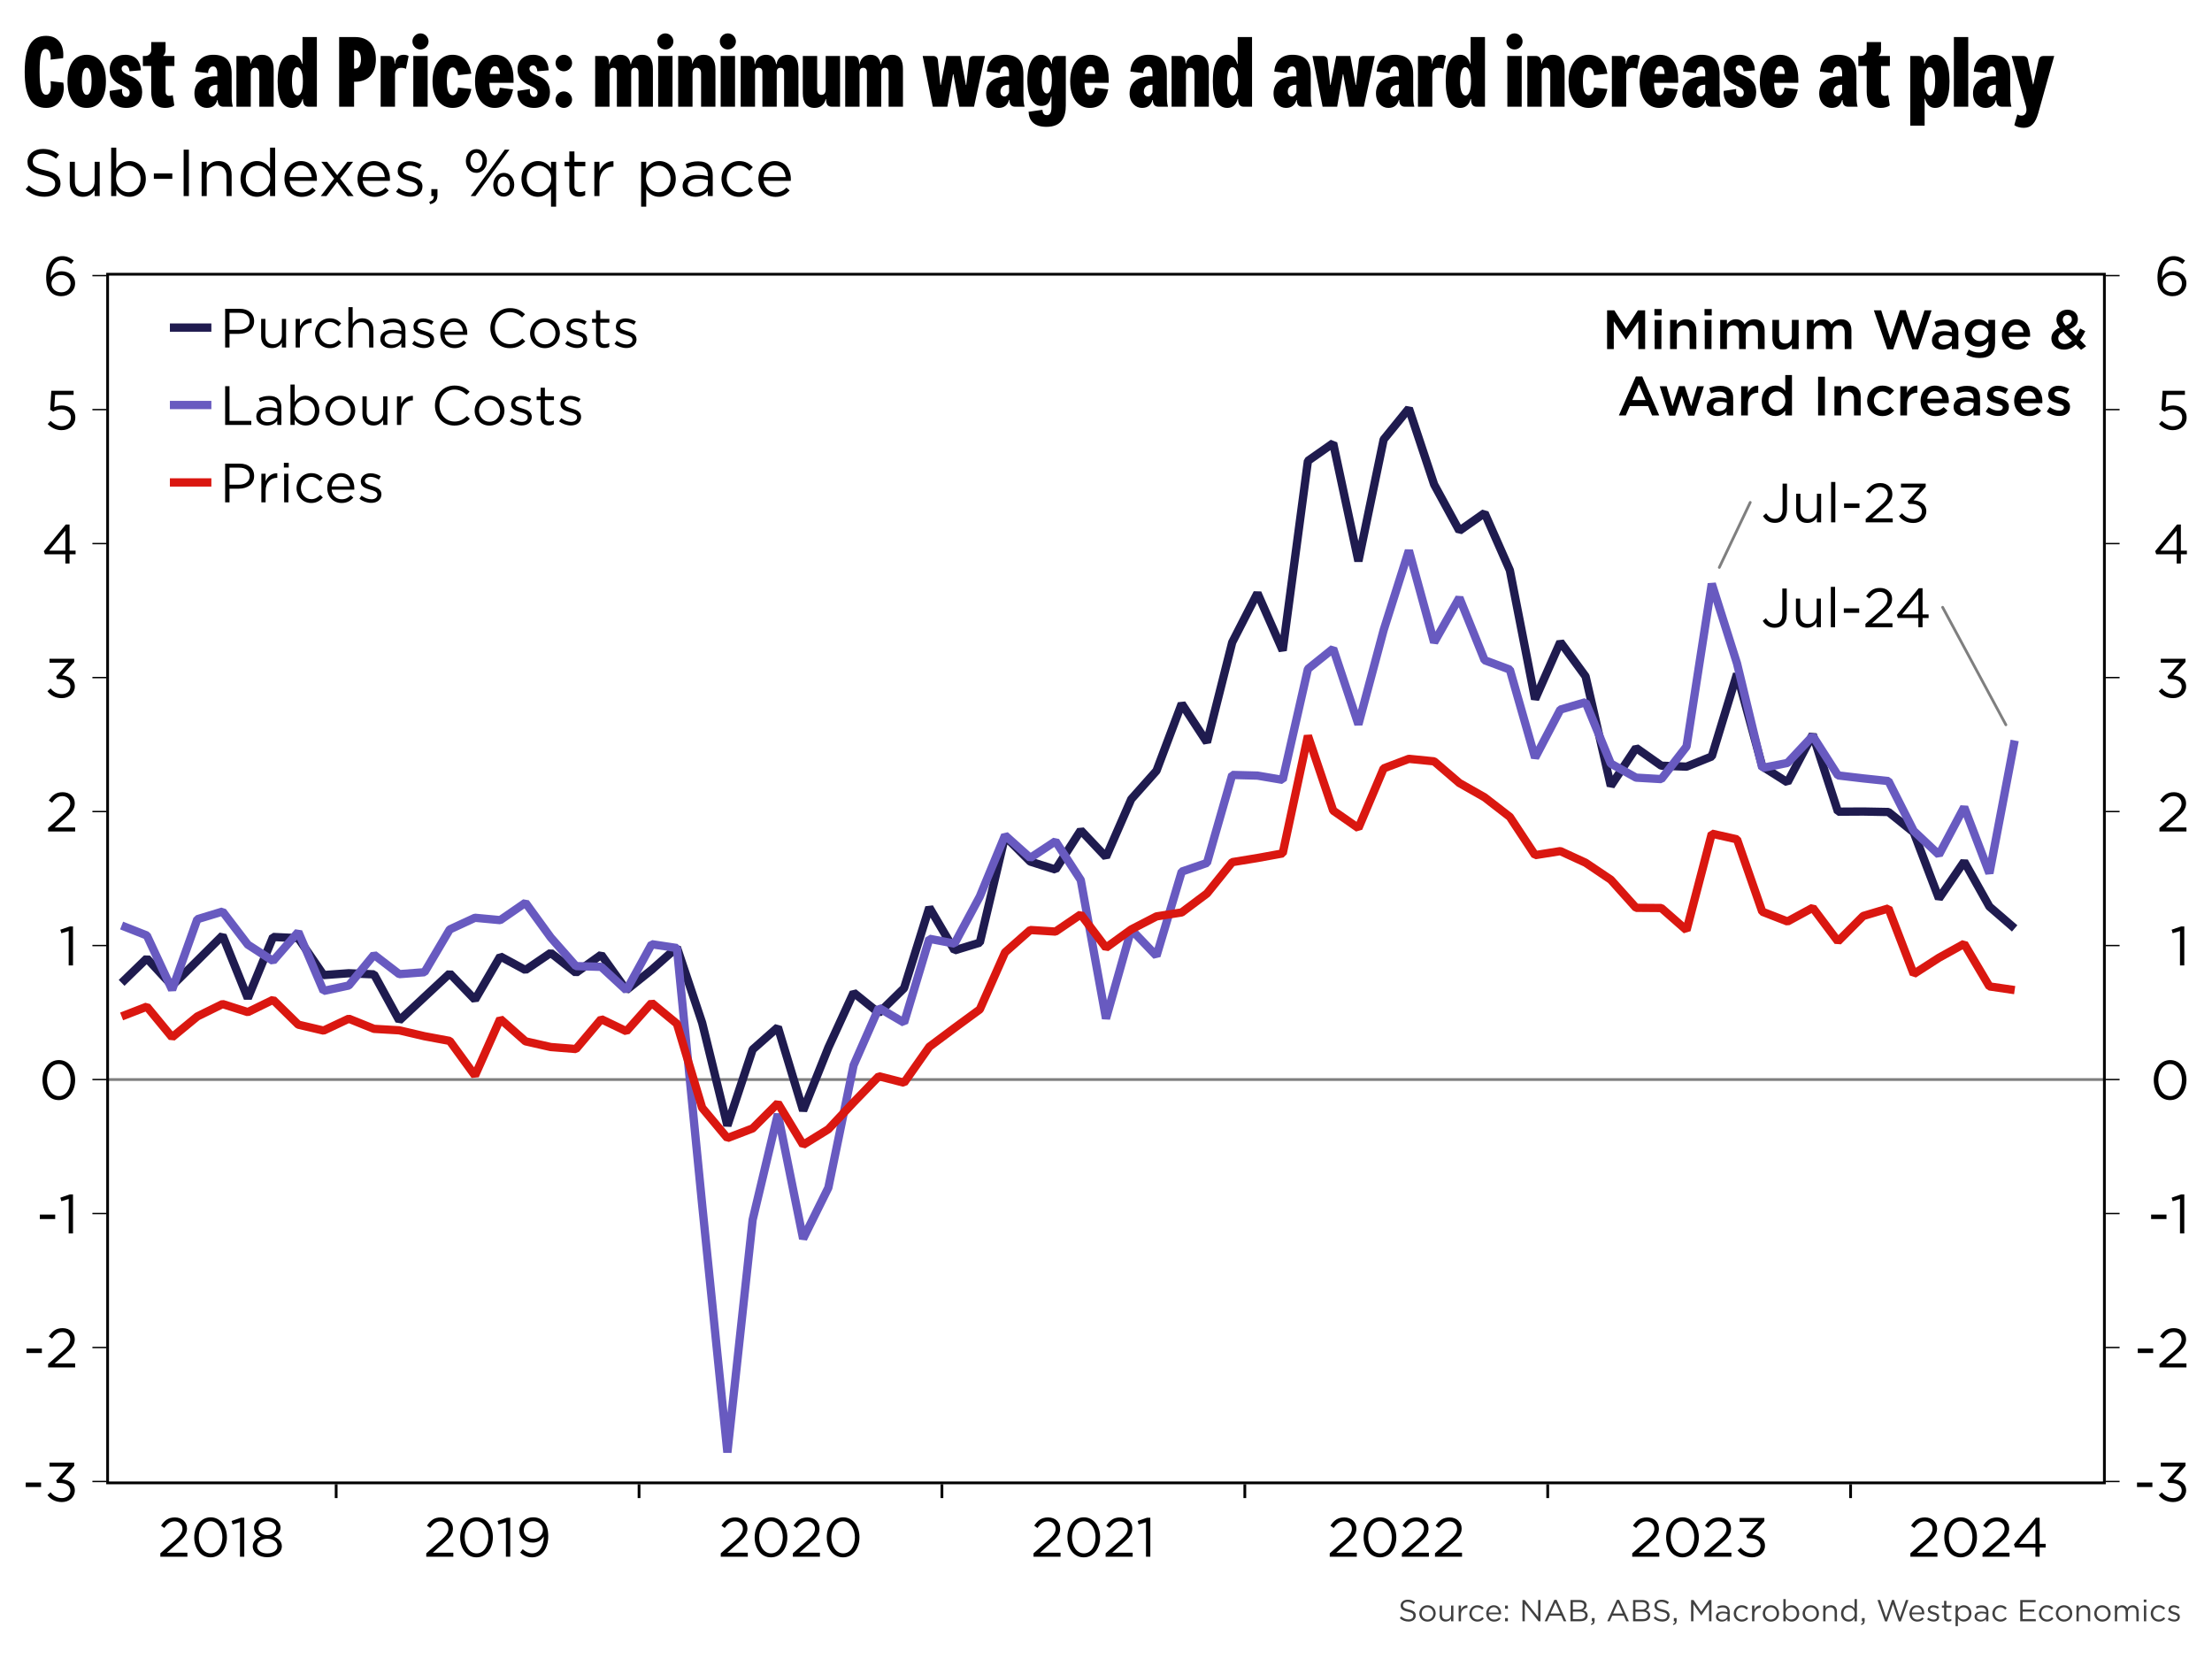 ﻿<?xml version="1.0" encoding="utf-8"?><svg version="1.1" baseProfile="basic" width="800" height="600" xmlns="http://www.w3.org/2000/svg"><rect width="100%" height="100%" fill="#333333" stroke="none"/><style><![CDATA[
text {
  white-space: pre;
}
]]></style><clipPath id="C0"><rect width="723.16" height="438.12" /></clipPath><clipPath id="C1"><rect width="723.16" height="438.12" /></clipPath><clipPath id="C2"><rect width="723.16" height="438.12" /></clipPath><clipPath id="C3"><rect width="550.883" height="80" /></clipPath><clipPath id="C4"><rect width="2000" height="2000" /></clipPath><clipPath id="C5"><rect width="784" height="19.2" /></clipPath><g><rect width="800" height="600" fill="#ffffff" fill-opacity="0" /><g><rect width="800" height="600" fill="#ffffff" /><g transform="matrix(1 0 0 1 8 8)"><path d="M8.676 4.968 C13.248 4.968 15.3 8.496 14.832 13.032 L10.296 13.572 C10.476 11.34 9.936 9.72 8.532 9.72 6.948 9.72 6.336 11.7 6.336 18 6.336 24.3 7.2 26.28 8.712 26.28 10.116 26.28 10.62 24.48 10.296 21.348 L14.868 21.888 C15.732 26.244 13.68 31.032 8.748 31.032 3.456 31.032 0.936 27.036 0.936 18 0.936 8.964 3.456 4.968 8.676 4.968 Z M23.364 16.524 C22.32 16.524 21.6 18 21.6 21.42 21.6 24.84 22.32 26.316 23.364 26.316 24.408 26.316 25.128 24.84 25.128 21.42 25.128 18 24.408 16.524 23.364 16.524 Z M23.364 11.808 C27.504 11.808 30.312 15.012 30.312 21.42 30.312 27.828 27.504 31.032 23.364 31.032 19.224 31.032 16.416 27.828 16.416 21.42 16.416 15.012 19.224 11.808 23.364 11.808 Z M37.296 11.808 C40.824 11.808 42.804 13.932 42.948 17.424 L38.844 17.784 C38.736 16.416 38.124 15.624 37.26 15.624 36.648 15.624 36 16.056 36 16.812 36 17.712 36.54 18.396 39.06 19.404 41.472 20.376 43.416 21.96 43.416 25.308 43.416 28.548 41.544 31.032 37.692 31.032 33.516 31.032 31.392 28.368 31.68 24.876 L36.18 24.192 C35.964 25.956 36.576 27.036 37.692 27.036 38.412 27.036 38.916 26.532 38.916 25.524 38.916 24.3 38.088 23.796 35.928 22.824 33.12 21.564 31.68 19.764 31.68 17.1 31.68 13.716 34.092 11.808 37.296 11.808 Z M46.692 7.2 L51.876 7.2 51.876 10.044 C51.876 11.124 51.516 11.736 51.084 12.096 L51.084 12.24 55.08 12.24 55.08 15.876 51.876 15.876 51.876 25.164 C51.876 26.1 52.308 26.676 53.208 26.676 53.712 26.676 54.072 26.568 54.468 26.388 L55.044 30.132 C54.324 30.672 53.1 31.032 51.804 31.032 48.024 31.032 46.692 28.62 46.692 25.2 L46.692 15.876 43.668 15.876 43.668 12.24 44.604 12.24 C45.792 12.24 46.692 11.34 46.692 10.152 L46.692 7.2 Z M70.596 22.644 C68.544 22.644 67.464 23.508 67.464 25.128 67.464 26.208 68.04 26.892 69.012 26.892 69.732 26.892 70.236 26.316 70.596 25.416 L70.596 22.644 Z M69.12 11.808 C73.548 11.808 75.78 13.932 75.78 18.9 L75.78 26.604 C75.78 28.296 75.852 29.268 76.212 30.6 L72.828 30.6 C71.388 30.6 70.74 29.7 70.74 28.152 L70.596 28.152 C70.128 29.808 69.048 31.032 66.816 31.032 64.512 31.032 62.316 29.16 62.316 25.776 62.316 22.032 64.98 19.62 69.912 19.62 L70.596 19.62 70.596 18.468 C70.596 16.776 70.02 16.02 69.084 16.02 68.004 16.02 67.392 16.884 67.248 18.432 L62.604 17.892 C62.784 14.256 65.124 11.808 69.12 11.808 Z M86.724 11.808 C89.604 11.808 90.972 13.788 90.972 17.064 L90.972 30.6 85.788 30.6 85.788 18.504 C85.788 17.316 85.284 16.524 84.24 16.524 83.196 16.524 82.692 17.316 82.692 18.504 L82.692 30.6 77.508 30.6 77.508 12.24 80.46 12.24 C81.792 12.24 82.548 12.924 82.548 14.976 L82.692 14.976 C83.124 13.14 84.492 11.808 86.724 11.808 Z M99.432 16.308 C98.388 16.308 97.596 18 97.596 21.42 97.596 24.84 98.352 26.532 99.576 26.532 100.8 26.532 101.556 24.84 101.556 21.42 101.556 18 100.692 16.308 99.432 16.308 Z M101.412 5.4 L106.596 5.4 106.596 30.6 103.644 30.6 C102.312 30.6 101.556 29.88 101.556 27.792 L101.412 27.792 C100.908 29.772 99.648 31.032 97.668 31.032 94.284 31.032 92.412 27.936 92.412 21.42 92.412 14.904 94.284 11.808 97.668 11.808 99.432 11.808 100.656 12.96 101.268 15.12 L101.412 15.12 101.412 5.4 Z M120.06 10.152 L120.06 16.812 120.42 16.812 C121.536 16.812 122.544 15.948 122.544 13.464 122.544 10.98 121.536 10.152 120.42 10.152 L120.06 10.152 Z M114.66 5.4 L120.456 5.4 C124.704 5.4 127.944 7.848 127.944 13.464 127.944 19.08 124.704 21.564 120.456 21.564 L120.06 21.564 120.06 30.6 114.66 30.6 114.66 5.4 Z M137.988 11.808 C138.708 11.808 139.32 11.988 139.788 12.276 L138.816 16.92 C138.348 16.668 137.772 16.524 137.088 16.524 135.648 16.524 134.856 17.532 134.856 18.972 L134.856 30.6 129.672 30.6 129.672 12.24 132.624 12.24 C133.956 12.24 134.712 12.78 134.712 15.048 L134.856 15.048 C135.072 12.708 136.332 11.808 137.988 11.808 Z M141.48 12.24 L146.664 12.24 146.664 30.6 141.48 30.6 141.48 12.24 Z M144.072 4.068 C145.656 4.068 146.988 5.4 146.988 6.984 146.988 8.568 145.656 9.9 144.072 9.9 142.488 9.9 141.156 8.568 141.156 6.984 141.156 5.4 142.488 4.068 144.072 4.068 Z M155.628 11.808 C159.552 11.808 161.748 14.328 162.468 18.648 L157.644 19.188 C157.464 17.568 156.816 16.38 155.736 16.38 154.26 16.38 153.612 18.072 153.612 21.42 153.612 24.768 154.26 26.46 155.736 26.46 156.816 26.46 157.464 25.272 157.644 23.652 L162.468 24.192 C161.676 28.476 159.552 31.032 155.628 31.032 151.74 31.032 148.428 27.828 148.428 21.42 148.428 15.012 151.74 11.808 155.628 11.808 Z M171.108 15.948 C170.064 15.948 169.416 16.74 169.128 18.756 L172.836 18.756 C172.764 16.992 172.26 15.948 171.108 15.948 Z M171.036 11.808 C176.076 11.808 177.732 16.056 177.732 20.736 L177.732 21.96 168.984 21.96 C169.056 24.948 169.668 26.46 170.964 26.46 171.972 26.46 172.512 25.38 172.728 23.724 L177.552 24.336 C176.724 28.656 174.672 31.032 170.856 31.032 167.04 31.032 163.8 27.828 163.8 21.42 163.8 15.012 167.148 11.808 171.036 11.808 Z M184.788 11.808 C188.316 11.808 190.296 13.932 190.44 17.424 L186.336 17.784 C186.228 16.416 185.616 15.624 184.752 15.624 184.14 15.624 183.492 16.056 183.492 16.812 183.492 17.712 184.032 18.396 186.552 19.404 188.964 20.376 190.908 21.96 190.908 25.308 190.908 28.548 189.036 31.032 185.184 31.032 181.008 31.032 178.884 28.368 179.172 24.876 L183.672 24.192 C183.456 25.956 184.068 27.036 185.184 27.036 185.904 27.036 186.408 26.532 186.408 25.524 186.408 24.3 185.58 23.796 183.42 22.824 180.612 21.564 179.172 19.764 179.172 17.1 179.172 13.716 181.584 11.808 184.788 11.808 Z M195.912 25.056 C197.532 25.056 198.9 26.424 198.9 28.044 198.9 29.664 197.532 31.032 195.912 31.032 194.292 31.032 192.924 29.664 192.924 28.044 192.924 26.424 194.292 25.056 195.912 25.056 Z M195.912 11.808 C197.532 11.808 198.9 13.176 198.9 14.796 198.9 16.416 197.532 17.784 195.912 17.784 194.292 17.784 192.924 16.416 192.924 14.796 192.924 13.176 194.292 11.808 195.912 11.808 Z M216.396 11.808 C218.592 11.808 219.672 13.032 220.068 15.192 L220.212 15.192 C220.572 12.924 222.156 11.808 224.244 11.808 226.98 11.808 228.132 13.68 228.132 16.992 L228.132 30.6 222.948 30.6 222.948 18 C222.948 17.172 222.552 16.524 221.616 16.524 220.68 16.524 220.284 17.172 220.284 18 L220.284 30.6 215.1 30.6 215.1 18 C215.1 17.172 214.704 16.524 213.768 16.524 212.832 16.524 212.436 17.172 212.436 18 L212.436 30.6 207.252 30.6 207.252 12.24 210.204 12.24 C211.536 12.24 212.292 12.924 212.292 15.192 L212.436 15.192 C212.868 12.924 214.488 11.808 216.396 11.808 Z M230.04 12.24 L235.224 12.24 235.224 30.6 230.04 30.6 230.04 12.24 Z M232.632 4.068 C234.216 4.068 235.548 5.4 235.548 6.984 235.548 8.568 234.216 9.9 232.632 9.9 231.048 9.9 229.716 8.568 229.716 6.984 229.716 5.4 231.048 4.068 232.632 4.068 Z M246.492 11.808 C249.372 11.808 250.74 13.788 250.74 17.064 L250.74 30.6 245.556 30.6 245.556 18.504 C245.556 17.316 245.052 16.524 244.008 16.524 242.964 16.524 242.46 17.316 242.46 18.504 L242.46 30.6 237.276 30.6 237.276 12.24 240.228 12.24 C241.56 12.24 242.316 12.924 242.316 14.976 L242.46 14.976 C242.892 13.14 244.26 11.808 246.492 11.808 Z M252.648 12.24 L257.832 12.24 257.832 30.6 252.648 30.6 252.648 12.24 Z M255.24 4.068 C256.824 4.068 258.156 5.4 258.156 6.984 258.156 8.568 256.824 9.9 255.24 9.9 253.656 9.9 252.324 8.568 252.324 6.984 252.324 5.4 253.656 4.068 255.24 4.068 Z M269.028 11.808 C271.224 11.808 272.304 13.032 272.7 15.192 L272.844 15.192 C273.204 12.924 274.788 11.808 276.876 11.808 279.612 11.808 280.764 13.68 280.764 16.992 L280.764 30.6 275.58 30.6 275.58 18 C275.58 17.172 275.184 16.524 274.248 16.524 273.312 16.524 272.916 17.172 272.916 18 L272.916 30.6 267.732 30.6 267.732 18 C267.732 17.172 267.336 16.524 266.4 16.524 265.464 16.524 265.068 17.172 265.068 18 L265.068 30.6 259.884 30.6 259.884 12.24 262.836 12.24 C264.168 12.24 264.924 12.924 264.924 15.192 L265.068 15.192 C265.5 12.924 267.12 11.808 269.028 11.808 Z M282.348 12.24 L287.532 12.24 287.532 24.336 C287.532 25.524 288.036 26.316 289.08 26.316 290.124 26.316 290.628 25.524 290.628 24.336 L290.628 12.24 295.812 12.24 295.812 30.6 292.86 30.6 C291.528 30.6 290.772 29.916 290.772 27.864 L290.628 27.864 C290.196 29.7 288.828 31.032 286.596 31.032 283.716 31.032 282.348 29.052 282.348 25.776 L282.348 12.24 Z M306.828 11.808 C309.024 11.808 310.104 13.032 310.5 15.192 L310.644 15.192 C311.004 12.924 312.588 11.808 314.676 11.808 317.412 11.808 318.564 13.68 318.564 16.992 L318.564 30.6 313.38 30.6 313.38 18 C313.38 17.172 312.984 16.524 312.048 16.524 311.112 16.524 310.716 17.172 310.716 18 L310.716 30.6 305.532 30.6 305.532 18 C305.532 17.172 305.136 16.524 304.2 16.524 303.264 16.524 302.868 17.172 302.868 18 L302.868 30.6 297.684 30.6 297.684 12.24 300.636 12.24 C301.968 12.24 302.724 12.924 302.724 15.192 L302.868 15.192 C303.3 12.924 304.92 11.808 306.828 11.808 Z M325.692 12.24 L329.472 12.24 C330.444 12.24 331.092 12.78 331.2 13.752 L332.1 22.716 332.244 22.716 334.296 12.24 339.372 12.24 341.316 22.716 341.46 22.716 342.504 13.716 C342.612 12.708 343.26 12.24 344.232 12.24 L348.228 12.24 344.268 30.6 338.94 30.6 336.816 18.828 336.672 18.828 334.62 30.6 329.364 30.6 325.692 12.24 Z M356.94 22.644 C354.888 22.644 353.808 23.508 353.808 25.128 353.808 26.208 354.384 26.892 355.356 26.892 356.076 26.892 356.58 26.316 356.94 25.416 L356.94 22.644 Z M355.464 11.808 C359.892 11.808 362.124 13.932 362.124 18.9 L362.124 26.604 C362.124 28.296 362.196 29.268 362.556 30.6 L359.172 30.6 C357.732 30.6 357.084 29.7 357.084 28.152 L356.94 28.152 C356.472 29.808 355.392 31.032 353.16 31.032 350.856 31.032 348.66 29.16 348.66 25.776 348.66 22.032 351.324 19.62 356.256 19.62 L356.94 19.62 356.94 18.468 C356.94 16.776 356.364 16.02 355.428 16.02 354.348 16.02 353.736 16.884 353.592 18.432 L348.948 17.892 C349.128 14.256 351.468 11.808 355.464 11.808 Z M370.584 16.308 C369.468 16.308 368.748 17.892 368.748 21.06 368.748 24.228 369.504 25.812 370.584 25.812 371.664 25.812 372.42 24.228 372.42 21.06 372.42 17.892 371.7 16.308 370.584 16.308 Z M368.532 11.808 C370.26 11.808 371.664 13.068 372.276 15.048 L372.42 15.048 C372.42 12.924 373.176 12.24 374.508 12.24 L377.46 12.24 377.46 30.132 C377.46 34.488 375.876 37.872 370.44 37.872 365.904 37.872 364.14 35.532 363.996 32.436 L369 31.716 C369.108 32.94 369.54 33.66 370.656 33.66 371.772 33.66 372.276 32.652 372.276 30.816 L372.276 26.928 372.132 26.928 C371.664 29.592 370.26 30.312 368.532 30.312 365.652 30.312 363.564 27.216 363.564 21.06 363.564 14.904 365.652 11.808 368.532 11.808 Z M386.352 15.948 C385.308 15.948 384.66 16.74 384.372 18.756 L388.08 18.756 C388.008 16.992 387.504 15.948 386.352 15.948 Z M386.28 11.808 C391.32 11.808 392.976 16.056 392.976 20.736 L392.976 21.96 384.228 21.96 C384.3 24.948 384.912 26.46 386.208 26.46 387.216 26.46 387.756 25.38 387.972 23.724 L392.796 24.336 C391.968 28.656 389.916 31.032 386.1 31.032 382.284 31.032 379.044 27.828 379.044 21.42 379.044 15.012 382.392 11.808 386.28 11.808 Z M408.816 22.644 C406.764 22.644 405.684 23.508 405.684 25.128 405.684 26.208 406.26 26.892 407.232 26.892 407.952 26.892 408.456 26.316 408.816 25.416 L408.816 22.644 Z M407.34 11.808 C411.768 11.808 414 13.932 414 18.9 L414 26.604 C414 28.296 414.072 29.268 414.432 30.6 L411.048 30.6 C409.608 30.6 408.96 29.7 408.96 28.152 L408.816 28.152 C408.348 29.808 407.268 31.032 405.036 31.032 402.732 31.032 400.536 29.16 400.536 25.776 400.536 22.032 403.2 19.62 408.132 19.62 L408.816 19.62 408.816 18.468 C408.816 16.776 408.24 16.02 407.304 16.02 406.224 16.02 405.612 16.884 405.468 18.432 L400.824 17.892 C401.004 14.256 403.344 11.808 407.34 11.808 Z M424.944 11.808 C427.824 11.808 429.192 13.788 429.192 17.064 L429.192 30.6 424.008 30.6 424.008 18.504 C424.008 17.316 423.504 16.524 422.46 16.524 421.416 16.524 420.912 17.316 420.912 18.504 L420.912 30.6 415.728 30.6 415.728 12.24 418.68 12.24 C420.012 12.24 420.768 12.924 420.768 14.976 L420.912 14.976 C421.344 13.14 422.712 11.808 424.944 11.808 Z M437.652 16.308 C436.608 16.308 435.816 18 435.816 21.42 435.816 24.84 436.572 26.532 437.796 26.532 439.02 26.532 439.776 24.84 439.776 21.42 439.776 18 438.912 16.308 437.652 16.308 Z M439.632 5.4 L444.816 5.4 444.816 30.6 441.864 30.6 C440.532 30.6 439.776 29.88 439.776 27.792 L439.632 27.792 C439.128 29.772 437.868 31.032 435.888 31.032 432.504 31.032 430.632 27.936 430.632 21.42 430.632 14.904 432.504 11.808 435.888 11.808 437.652 11.808 438.876 12.96 439.488 15.12 L439.632 15.12 439.632 5.4 Z M460.872 22.644 C458.82 22.644 457.74 23.508 457.74 25.128 457.74 26.208 458.316 26.892 459.288 26.892 460.008 26.892 460.512 26.316 460.872 25.416 L460.872 22.644 Z M459.396 11.808 C463.824 11.808 466.056 13.932 466.056 18.9 L466.056 26.604 C466.056 28.296 466.128 29.268 466.488 30.6 L463.104 30.6 C461.664 30.6 461.016 29.7 461.016 28.152 L460.872 28.152 C460.404 29.808 459.324 31.032 457.092 31.032 454.788 31.032 452.592 29.16 452.592 25.776 452.592 22.032 455.256 19.62 460.188 19.62 L460.872 19.62 460.872 18.468 C460.872 16.776 460.296 16.02 459.36 16.02 458.28 16.02 457.668 16.884 457.524 18.432 L452.88 17.892 C453.06 14.256 455.4 11.808 459.396 11.808 Z M466.668 12.24 L470.448 12.24 C471.42 12.24 472.068 12.78 472.176 13.752 L473.076 22.716 473.22 22.716 475.272 12.24 480.348 12.24 482.292 22.716 482.436 22.716 483.48 13.716 C483.588 12.708 484.236 12.24 485.208 12.24 L489.204 12.24 485.244 30.6 479.916 30.6 477.792 18.828 477.648 18.828 475.596 30.6 470.34 30.6 466.668 12.24 Z M497.916 22.644 C495.864 22.644 494.784 23.508 494.784 25.128 494.784 26.208 495.36 26.892 496.332 26.892 497.052 26.892 497.556 26.316 497.916 25.416 L497.916 22.644 Z M496.44 11.808 C500.868 11.808 503.1 13.932 503.1 18.9 L503.1 26.604 C503.1 28.296 503.172 29.268 503.532 30.6 L500.148 30.6 C498.708 30.6 498.06 29.7 498.06 28.152 L497.916 28.152 C497.448 29.808 496.368 31.032 494.136 31.032 491.832 31.032 489.636 29.16 489.636 25.776 489.636 22.032 492.3 19.62 497.232 19.62 L497.916 19.62 497.916 18.468 C497.916 16.776 497.34 16.02 496.404 16.02 495.324 16.02 494.712 16.884 494.568 18.432 L489.924 17.892 C490.104 14.256 492.444 11.808 496.44 11.808 Z M513.144 11.808 C513.864 11.808 514.476 11.988 514.944 12.276 L513.972 16.92 C513.504 16.668 512.928 16.524 512.244 16.524 510.804 16.524 510.012 17.532 510.012 18.972 L510.012 30.6 504.828 30.6 504.828 12.24 507.78 12.24 C509.112 12.24 509.868 12.78 509.868 15.048 L510.012 15.048 C510.228 12.708 511.488 11.808 513.144 11.808 Z M521.892 16.308 C520.848 16.308 520.056 18 520.056 21.42 520.056 24.84 520.812 26.532 522.036 26.532 523.26 26.532 524.016 24.84 524.016 21.42 524.016 18 523.152 16.308 521.892 16.308 Z M523.872 5.4 L529.056 5.4 529.056 30.6 526.104 30.6 C524.772 30.6 524.016 29.88 524.016 27.792 L523.872 27.792 C523.368 29.772 522.108 31.032 520.128 31.032 516.744 31.032 514.872 27.936 514.872 21.42 514.872 14.904 516.744 11.808 520.128 11.808 521.892 11.808 523.116 12.96 523.728 15.12 L523.872 15.12 523.872 5.4 Z M537.156 12.24 L542.34 12.24 542.34 30.6 537.156 30.6 537.156 12.24 Z M539.748 4.068 C541.332 4.068 542.664 5.4 542.664 6.984 542.664 8.568 541.332 9.9 539.748 9.9 538.164 9.9 536.832 8.568 536.832 6.984 536.832 5.4 538.164 4.068 539.748 4.068 Z M553.608 11.808 C556.488 11.808 557.856 13.788 557.856 17.064 L557.856 30.6 552.672 30.6 552.672 18.504 C552.672 17.316 552.168 16.524 551.124 16.524 550.08 16.524 549.576 17.316 549.576 18.504 L549.576 30.6 544.392 30.6 544.392 12.24 547.344 12.24 C548.676 12.24 549.432 12.924 549.432 14.976 L549.576 14.976 C550.008 13.14 551.376 11.808 553.608 11.808 Z M566.496 11.808 C570.42 11.808 572.616 14.328 573.336 18.648 L568.512 19.188 C568.332 17.568 567.684 16.38 566.604 16.38 565.128 16.38 564.48 18.072 564.48 21.42 564.48 24.768 565.128 26.46 566.604 26.46 567.684 26.46 568.332 25.272 568.512 23.652 L573.336 24.192 C572.544 28.476 570.42 31.032 566.496 31.032 562.608 31.032 559.296 27.828 559.296 21.42 559.296 15.012 562.608 11.808 566.496 11.808 Z M583.272 11.808 C583.992 11.808 584.604 11.988 585.072 12.276 L584.1 16.92 C583.632 16.668 583.056 16.524 582.372 16.524 580.932 16.524 580.14 17.532 580.14 18.972 L580.14 30.6 574.956 30.6 574.956 12.24 577.908 12.24 C579.24 12.24 579.996 12.78 579.996 15.048 L580.14 15.048 C580.356 12.708 581.616 11.808 583.272 11.808 Z M592.308 15.948 C591.264 15.948 590.616 16.74 590.328 18.756 L594.036 18.756 C593.964 16.992 593.46 15.948 592.308 15.948 Z M592.236 11.808 C597.276 11.808 598.932 16.056 598.932 20.736 L598.932 21.96 590.184 21.96 C590.256 24.948 590.868 26.46 592.164 26.46 593.172 26.46 593.712 25.38 593.928 23.724 L598.752 24.336 C597.924 28.656 595.872 31.032 592.056 31.032 588.24 31.032 585 27.828 585 21.42 585 15.012 588.348 11.808 592.236 11.808 Z M608.724 22.644 C606.672 22.644 605.592 23.508 605.592 25.128 605.592 26.208 606.168 26.892 607.14 26.892 607.86 26.892 608.364 26.316 608.724 25.416 L608.724 22.644 Z M607.248 11.808 C611.676 11.808 613.908 13.932 613.908 18.9 L613.908 26.604 C613.908 28.296 613.98 29.268 614.34 30.6 L610.956 30.6 C609.516 30.6 608.868 29.7 608.868 28.152 L608.724 28.152 C608.256 29.808 607.176 31.032 604.944 31.032 602.64 31.032 600.444 29.16 600.444 25.776 600.444 22.032 603.108 19.62 608.04 19.62 L608.724 19.62 608.724 18.468 C608.724 16.776 608.148 16.02 607.212 16.02 606.132 16.02 605.52 16.884 605.376 18.432 L600.732 17.892 C600.912 14.256 603.252 11.808 607.248 11.808 Z M621.036 11.808 C624.564 11.808 626.544 13.932 626.688 17.424 L622.584 17.784 C622.476 16.416 621.864 15.624 621 15.624 620.388 15.624 619.74 16.056 619.74 16.812 619.74 17.712 620.28 18.396 622.8 19.404 625.212 20.376 627.156 21.96 627.156 25.308 627.156 28.548 625.284 31.032 621.432 31.032 617.256 31.032 615.132 28.368 615.42 24.876 L619.92 24.192 C619.704 25.956 620.316 27.036 621.432 27.036 622.152 27.036 622.656 26.532 622.656 25.524 622.656 24.3 621.828 23.796 619.668 22.824 616.86 21.564 615.42 19.764 615.42 17.1 615.42 13.716 617.832 11.808 621.036 11.808 Z M635.76 15.948 C634.716 15.948 634.068 16.74 633.78 18.756 L637.488 18.756 C637.416 16.992 636.912 15.948 635.76 15.948 Z M635.688 11.808 C640.728 11.808 642.384 16.056 642.384 20.736 L642.384 21.96 633.636 21.96 C633.708 24.948 634.32 26.46 635.616 26.46 636.624 26.46 637.164 25.38 637.38 23.724 L642.204 24.336 C641.376 28.656 639.324 31.032 635.508 31.032 631.692 31.032 628.452 27.828 628.452 21.42 628.452 15.012 631.8 11.808 635.688 11.808 Z M658.224 22.644 C656.172 22.644 655.092 23.508 655.092 25.128 655.092 26.208 655.668 26.892 656.64 26.892 657.36 26.892 657.864 26.316 658.224 25.416 L658.224 22.644 Z M656.748 11.808 C661.176 11.808 663.408 13.932 663.408 18.9 L663.408 26.604 C663.408 28.296 663.48 29.268 663.84 30.6 L660.456 30.6 C659.016 30.6 658.368 29.7 658.368 28.152 L658.224 28.152 C657.756 29.808 656.676 31.032 654.444 31.032 652.14 31.032 649.944 29.16 649.944 25.776 649.944 22.032 652.608 19.62 657.54 19.62 L658.224 19.62 658.224 18.468 C658.224 16.776 657.648 16.02 656.712 16.02 655.632 16.02 655.02 16.884 654.876 18.432 L650.232 17.892 C650.412 14.256 652.752 11.808 656.748 11.808 Z M667.116 7.2 L672.3 7.2 672.3 10.044 C672.3 11.124 671.94 11.736 671.508 12.096 L671.508 12.24 675.504 12.24 675.504 15.876 672.3 15.876 672.3 25.164 C672.3 26.1 672.732 26.676 673.632 26.676 674.136 26.676 674.496 26.568 674.892 26.388 L675.468 30.132 C674.748 30.672 673.524 31.032 672.228 31.032 668.448 31.032 667.116 28.62 667.116 25.2 L667.116 15.876 664.092 15.876 664.092 12.24 665.028 12.24 C666.216 12.24 667.116 11.34 667.116 10.152 L667.116 7.2 Z M689.904 16.308 C688.68 16.308 687.924 18 687.924 21.42 687.924 24.84 688.788 26.532 690.048 26.532 691.092 26.532 691.884 24.84 691.884 21.42 691.884 18 691.128 16.308 689.904 16.308 Z M691.812 11.808 C695.196 11.808 697.068 14.904 697.068 21.42 697.068 27.936 695.196 31.032 691.812 31.032 690.048 31.032 688.824 29.88 688.212 27.72 L688.068 27.72 688.068 37.44 682.884 37.44 682.884 12.24 685.836 12.24 C687.168 12.24 687.924 12.96 687.924 15.048 L688.068 15.048 C688.572 13.068 689.832 11.808 691.812 11.808 Z M698.652 5.4 L703.836 5.4 703.836 30.6 698.652 30.6 698.652 5.4 Z M713.844 22.644 C711.792 22.644 710.712 23.508 710.712 25.128 710.712 26.208 711.288 26.892 712.26 26.892 712.98 26.892 713.484 26.316 713.844 25.416 L713.844 22.644 Z M712.368 11.808 C716.796 11.808 719.028 13.932 719.028 18.9 L719.028 26.604 C719.028 28.296 719.1 29.268 719.46 30.6 L716.076 30.6 C714.636 30.6 713.988 29.7 713.988 28.152 L713.844 28.152 C713.376 29.808 712.296 31.032 710.064 31.032 707.76 31.032 705.564 29.16 705.564 25.776 705.564 22.032 708.228 19.62 713.16 19.62 L713.844 19.62 713.844 18.468 C713.844 16.776 713.268 16.02 712.332 16.02 711.252 16.02 710.64 16.884 710.496 18.432 L705.852 17.892 C706.032 14.256 708.372 11.808 712.368 11.808 Z M719.532 12.24 L723.636 12.24 C724.608 12.24 725.256 12.744 725.436 13.68 L727.236 22.5 727.38 22.5 729.324 13.644 C729.54 12.708 730.116 12.24 731.088 12.24 L734.94 12.24 729.18 32.868 C728.172 36.432 726.696 38.232 723.924 38.232 722.556 38.232 721.296 37.872 720.504 37.26 L721.584 33.408 C723.708 34.56 725.58 33.372 724.644 30.132 L719.532 12.24 Z" /><g transform="matrix(1 0 0 1 0 39.88)"><g><path d="M7.464 6 C9.912 6 11.664 6.696 13.368 8.064 L12.264 9.528 C10.704 8.256 9.144 7.704 7.416 7.704 5.232 7.704 3.84 8.904 3.84 10.416 L3.84 10.464 C3.84 12.048 4.704 12.936 8.4 13.728 12.144 14.544 13.872 15.912 13.872 18.48 L13.872 18.528 C13.872 21.408 11.472 23.28 8.136 23.28 5.472 23.28 3.288 22.392 1.272 20.592 L2.448 19.2 C4.2 20.784 5.88 21.576 8.208 21.576 10.464 21.576 11.952 20.376 11.952 18.72 L11.952 18.672 C11.952 17.112 11.112 16.224 7.584 15.48 3.72 14.64 1.944 13.392 1.944 10.632 L1.944 10.584 C1.944 7.944 4.272 6 7.464 6 Z M17.232 10.632 L19.08 10.632 19.08 17.88 C19.08 20.184 20.328 21.624 22.512 21.624 24.624 21.624 26.232 20.064 26.232 17.736 L26.232 10.632 28.056 10.632 28.056 23.04 26.232 23.04 26.232 20.88 C25.392 22.224 24.12 23.304 21.984 23.304 18.984 23.304 17.232 21.288 17.232 18.336 L17.232 10.632 Z M38.472 12.024 C36.168 12.024 33.984 13.968 33.984 16.8 L33.984 16.848 C33.984 19.728 36.168 21.648 38.472 21.648 40.872 21.648 42.84 19.872 42.84 16.872 L42.84 16.824 C42.84 13.896 40.824 12.024 38.472 12.024 Z M32.208 5.52 L34.056 5.52 34.056 13.128 C35.064 11.64 36.528 10.368 38.808 10.368 41.784 10.368 44.736 12.72 44.736 16.8 L44.736 16.848 C44.736 20.904 41.808 23.304 38.808 23.304 36.504 23.304 35.016 22.056 34.056 20.664 L34.056 23.04 32.208 23.04 32.208 5.52 Z" /><path d="M47.64 14.856 L54.312 14.856 54.312 16.8 47.64 16.8 47.64 14.856 Z" /><path d="M58.417 6.24 L60.313 6.24 60.313 23.04 58.417 23.04 58.417 6.24 Z M71.017 10.368 C74.017 10.368 75.769 12.384 75.769 15.336 L75.769 23.04 73.921 23.04 73.921 15.792 C73.921 13.488 72.673 12.048 70.489 12.048 68.353 12.048 66.769 13.608 66.769 15.936 L66.769 23.04 64.921 23.04 64.921 10.632 66.769 10.632 66.769 12.792 C67.585 11.448 68.881 10.368 71.017 10.368 Z M85.249 12.024 C82.849 12.024 80.881 13.8 80.881 16.8 L80.881 16.848 C80.881 19.776 82.897 21.648 85.249 21.648 87.553 21.648 89.737 19.704 89.737 16.848 L89.737 16.8 C89.737 13.944 87.553 12.024 85.249 12.024 Z M89.665 5.52 L91.513 5.52 91.513 23.04 89.665 23.04 89.665 20.544 C88.657 22.032 87.193 23.304 84.913 23.304 81.937 23.304 78.985 20.952 78.985 16.872 L78.985 16.824 C78.985 12.768 81.937 10.368 84.913 10.368 87.217 10.368 88.705 11.616 89.665 13.008 L89.665 5.52 Z M100.777 11.928 C98.617 11.928 96.985 13.728 96.745 16.152 L104.737 16.152 C104.545 13.896 103.249 11.928 100.777 11.928 Z M100.825 10.368 C104.497 10.368 106.609 13.296 106.609 16.92 106.609 17.16 106.609 17.304 106.585 17.52 L96.745 17.52 C97.009 20.208 98.905 21.72 101.113 21.72 102.817 21.72 104.017 21.024 105.025 19.968 L106.177 21 C104.929 22.392 103.417 23.328 101.065 23.328 97.657 23.328 94.873 20.712 94.873 16.872 L94.873 16.824 C94.873 13.248 97.393 10.368 100.825 10.368 Z M108.193 10.632 L110.305 10.632 113.953 15.48 117.649 10.632 119.713 10.632 115.009 16.704 119.905 23.04 117.769 23.04 113.929 17.928 110.065 23.04 108.001 23.04 112.849 16.728 108.193 10.632 Z M127.201 11.928 C125.041 11.928 123.409 13.728 123.169 16.152 L131.161 16.152 C130.969 13.896 129.673 11.928 127.201 11.928 Z M127.249 10.368 C130.921 10.368 133.033 13.296 133.033 16.92 133.033 17.16 133.033 17.304 133.009 17.52 L123.169 17.52 C123.433 20.208 125.329 21.72 127.537 21.72 129.241 21.72 130.441 21.024 131.449 19.968 L132.601 21 C131.353 22.392 129.841 23.328 127.489 23.328 124.081 23.328 121.297 20.712 121.297 16.872 L121.297 16.824 C121.297 13.248 123.817 10.368 127.249 10.368 Z M140.065 10.416 C141.577 10.416 143.257 10.944 144.529 11.784 L143.689 13.176 C142.537 12.432 141.217 11.976 140.017 11.976 138.553 11.976 137.617 12.744 137.617 13.776 L137.617 13.824 C137.617 15 139.153 15.456 140.809 15.96 142.729 16.536 144.793 17.28 144.793 19.512 L144.793 19.56 C144.793 21.912 142.849 23.28 140.377 23.28 138.601 23.28 136.633 22.584 135.241 21.456 L136.177 20.136 C137.521 21.144 139.009 21.72 140.473 21.72 141.961 21.72 143.041 20.952 143.041 19.752 L143.041 19.704 C143.041 18.456 141.577 17.976 139.945 17.52 138.001 16.968 135.841 16.296 135.841 14.016 L135.841 13.968 C135.841 11.832 137.617 10.416 140.065 10.416 Z M148.009 20.52 L150.217 20.52 150.217 22.68 C150.217 24.624 149.377 25.56 147.553 25.968 L147.265 25.128 C148.465 24.696 148.969 24.072 148.873 23.04 L148.009 23.04 148.009 20.52 Z M174.169 15.984 C172.873 15.984 171.985 17.304 171.985 18.888 L171.985 18.936 C171.985 20.616 172.969 21.888 174.217 21.888 175.537 21.888 176.401 20.592 176.401 18.984 L176.401 18.936 C176.401 17.256 175.417 15.984 174.169 15.984 Z M174.217 14.64 C176.497 14.64 177.985 16.632 177.985 18.888 L177.985 18.936 C177.985 21.216 176.473 23.232 174.169 23.232 171.913 23.232 170.401 21.24 170.401 18.984 L170.401 18.936 C170.401 16.656 171.937 14.64 174.217 14.64 Z M164.281 7.392 C162.961 7.392 162.097 8.712 162.097 10.296 L162.097 10.344 C162.097 12.024 163.081 13.296 164.329 13.296 165.625 13.296 166.513 12 166.513 10.392 L166.513 10.344 C166.513 8.664 165.505 7.392 164.281 7.392 Z M174.553 6.24 L176.257 6.24 169.777 15.048 163.945 23.04 162.217 23.04 168.697 14.28 174.553 6.24 Z M164.329 6.048 C166.585 6.048 168.097 8.04 168.097 10.296 L168.097 10.344 C168.097 12.624 166.561 14.64 164.281 14.64 162.001 14.64 160.489 12.648 160.489 10.392 L160.489 10.344 C160.489 8.064 162.025 6.048 164.329 6.048 Z M186.865 12.024 C184.465 12.024 182.497 13.8 182.497 16.8 L182.497 16.848 C182.497 19.776 184.513 21.648 186.865 21.648 189.169 21.648 191.353 19.704 191.353 16.848 L191.353 16.8 C191.353 13.944 189.169 12.024 186.865 12.024 Z M186.529 10.368 C188.833 10.368 190.321 11.616 191.281 13.008 L191.281 10.632 193.129 10.632 193.129 26.88 191.281 26.88 191.281 20.544 C190.273 22.032 188.809 23.304 186.529 23.304 183.553 23.304 180.601 20.952 180.601 16.872 L180.601 16.824 C180.601 12.768 183.553 10.368 186.529 10.368 Z M197.905 6.888 L199.753 6.888 199.753 10.632 203.689 10.632 203.689 12.264 199.753 12.264 199.753 19.512 C199.753 21.024 200.593 21.576 201.841 21.576 202.465 21.576 202.993 21.456 203.641 21.144 L203.641 22.728 C202.993 23.064 202.297 23.256 201.409 23.256 199.417 23.256 197.905 22.272 197.905 19.752 L197.905 12.264 196.177 12.264 196.177 10.632 197.905 10.632 197.905 6.888 Z M213.865 10.416 L213.865 12.408 213.721 12.408 C211.009 12.408 208.801 14.352 208.801 18.096 L208.801 23.04 206.953 23.04 206.953 10.632 208.801 10.632 208.801 13.872 C209.713 11.808 211.513 10.32 213.865 10.416 Z M230.137 12.024 C227.833 12.024 225.649 13.968 225.649 16.8 L225.649 16.848 C225.649 19.728 227.833 21.648 230.137 21.648 232.537 21.648 234.505 19.872 234.505 16.872 L234.505 16.824 C234.505 13.896 232.489 12.024 230.137 12.024 Z M230.473 10.368 C233.449 10.368 236.401 12.72 236.401 16.8 L236.401 16.848 C236.401 20.904 233.473 23.304 230.473 23.304 228.169 23.304 226.681 22.056 225.721 20.664 L225.721 26.88 223.873 26.88 223.873 10.632 225.721 10.632 225.721 13.128 C226.729 11.64 228.193 10.368 230.473 10.368 Z M244.369 16.752 C242.041 16.752 240.745 17.76 240.745 19.32 L240.745 19.368 C240.745 20.928 242.185 21.84 243.865 21.84 246.145 21.84 248.017 20.448 248.017 18.48 L248.017 17.28 C247.105 17.016 245.881 16.752 244.369 16.752 Z M244.489 10.464 C246.241 10.464 247.585 10.92 248.497 11.832 249.337 12.672 249.769 13.872 249.769 15.456 L249.769 23.04 247.993 23.04 247.993 21.168 C247.129 22.296 245.689 23.304 243.505 23.304 241.201 23.304 238.873 21.984 238.873 19.44 L238.873 19.392 C238.873 16.776 241.033 15.384 244.177 15.384 245.761 15.384 246.889 15.6 247.993 15.912 L247.993 15.48 C247.993 13.248 246.625 12.096 244.297 12.096 242.833 12.096 241.681 12.48 240.529 13.008 L239.977 11.496 C241.345 10.872 242.689 10.464 244.489 10.464 Z M259.297 10.368 C261.649 10.368 263.113 11.352 264.265 12.576 L263.041 13.872 C262.057 12.84 260.953 12 259.273 12 256.753 12 254.833 14.136 254.833 16.8 L254.833 16.848 C254.833 19.536 256.801 21.672 259.393 21.672 260.977 21.672 262.201 20.88 263.185 19.824 L264.361 20.928 C263.113 22.32 261.625 23.328 259.297 23.328 255.673 23.328 252.937 20.376 252.937 16.896 L252.937 16.848 C252.937 13.344 255.673 10.368 259.297 10.368 Z M272.185 11.928 C270.025 11.928 268.393 13.728 268.153 16.152 L276.145 16.152 C275.953 13.896 274.657 11.928 272.185 11.928 Z M272.233 10.368 C275.905 10.368 278.017 13.296 278.017 16.92 278.017 17.16 278.017 17.304 277.993 17.52 L268.153 17.52 C268.417 20.208 270.313 21.72 272.521 21.72 274.225 21.72 275.425 21.024 276.433 19.968 L277.585 21 C276.337 22.392 274.825 23.328 272.473 23.328 269.065 23.328 266.281 20.712 266.281 16.872 L266.281 16.824 C266.281 13.248 268.801 10.368 272.233 10.368 Z" /></g></g><g transform="matrix(1 0 0 1 0 78.68)"><g><g transform="matrix(1 0 0 1 30.42 12)"><g><rect x="0.5" y="0.5" width="722.16" height="437.12" fill="none" stroke="#ffffff" stroke-opacity="0" /><rect x="1" y="1" width="721.16" height="436.12" fill="#ffffff" fill-opacity="0" /></g></g><g transform="matrix(1 0 0 1 30.42 12)"><g clip-path="url(#C0)"><path d="M0 291.747 L723.16 291.747 " fill="none" stroke="#7f7f7f" /></g></g><g clip-path="url(#C1)" transform="matrix(1 0 0 1 30.42 12)"><g><path d="M690.21 237.09 L690.21 237.09 681.081 229.196 671.953 212.901 662.824 226.288 653.695 202.343 644.567 194.992 635.438 194.82 626.31 194.874 617.181 166.974 608.052 184.28 598.924 178.501 589.795 145.028 580.667 174.907 571.538 178.589 562.409 178.244 553.281 171.802 544.152 185.557 535.024 145.937 525.895 133.508 516.766 154.196 507.638 107.567 498.509 86.859 489.381 93.276 480.252 76.539 471.123 49.05 461.995 60.281 452.866 104.275 443.737 61.6 434.609 68 425.48 136.581 416.352 115.819 407.223 133.641 398.094 169.786 388.966 155.825 379.837 180.083 370.709 190.353 361.58 211.258 352.451 201.604 343.323 215.809 334.194 212.918 325.066 203.792 315.937 242.247 306.808 245.035 297.68 229.512 288.551 258.708 279.423 267.674 270.294 260.304 261.165 280.204 252.037 302.978 242.908 272.832 233.779 280.908 224.651 308.412 215.522 271.248 206.394 243.979 197.265 252.06 188.136 259.379 179.008 246.611 169.879 253.135 160.751 245.931 151.622 252.14 142.493 247.207 133.365 262.871 124.236 253.374 115.108 261.88 105.979 270.4 96.85 253.715 87.722 253.307 78.593 253.966 69.465 240.624 60.336 240.186 51.207 262.327 42.079 239.661 32.95 248.76 23.822 257.796 14.693 247.923 5.564 256.79 " fill="none" stroke="#1f1b4f" stroke-width="3" stroke-miterlimit="0.5" /><path d="M690.21 169.125 L690.21 169.125 681.081 217.149 671.953 193.244 662.824 210.444 653.695 201.829 644.567 183.8 635.438 182.836 626.31 181.757 617.181 167.5 608.052 177.253 598.924 179.047 589.795 141.267 580.667 112.441 571.538 171.309 562.409 183.096 553.281 182.56 544.152 177.482 535.024 155.283 525.895 157.954 516.766 175.354 507.638 143.487 498.509 140.098 489.381 117.495 480.252 133.646 471.123 100.415 461.995 129.199 452.866 163.315 443.737 135.91 434.609 143.261 425.48 183.372 416.352 181.826 407.223 181.586 398.094 213.415 388.966 216.547 379.837 247.025 370.709 237.516 361.58 269.703 352.451 219.6 343.323 205.559 334.194 211.589 325.066 203.426 315.937 225.556 306.808 242.588 297.68 240.837 288.551 271.178 279.423 265.829 270.294 286.585 261.165 330.869 252.037 349.33 242.908 304.226 233.779 342.501 224.651 426.633 215.522 337.002 206.394 244.184 197.265 242.806 188.136 259.454 179.008 250.996 169.879 250.725 160.751 240.358 151.622 227.8 142.493 234.096 133.365 233.25 124.236 237.465 115.108 252.935 105.979 253.634 96.85 246.624 87.722 257.748 78.593 259.703 69.465 238.378 60.336 248.85 51.207 242.959 42.079 230.992 32.95 233.767 23.822 259.284 14.693 239.647 5.564 236.047 " fill="none" stroke="#685ac0" stroke-width="3" stroke-miterlimit="0.5" /><path d="M690.21 259.408 L690.21 259.408 681.081 258.069 671.953 242.658 662.824 247.711 653.695 253.592 644.567 229.864 635.438 232.597 626.31 241.787 617.181 229.622 608.052 234.588 598.924 231.037 589.795 204.875 580.667 202.823 571.538 237.721 562.409 229.72 553.281 229.647 544.152 219.477 535.024 213.332 525.895 209.138 516.766 210.596 507.638 196.761 498.509 189.692 489.381 184.505 480.252 176.671 471.123 175.765 461.995 179.217 452.866 200.824 443.737 194.473 434.609 167.424 425.48 209.968 416.352 211.634 407.223 213.13 398.094 224.461 388.966 231.315 379.837 232.749 370.709 237.457 361.58 244.075 352.451 232.029 343.323 238.236 334.194 237.669 325.066 245.759 315.937 266.39 306.808 273.081 297.68 279.905 288.551 292.899 279.423 290.556 270.294 299.996 261.165 309.731 252.037 315.365 242.908 300.293 233.779 309.43 224.651 312.923 215.522 301.973 206.394 271.571 197.265 264.039 188.136 274.288 179.008 269.906 169.879 280.717 160.751 279.994 151.622 277.922 142.493 269.823 133.365 290.307 124.236 277.783 115.108 276.088 105.979 273.952 96.85 273.418 87.722 269.745 78.593 274.045 69.465 271.898 60.336 262.91 51.207 267.365 42.079 264.445 32.95 268.933 23.822 276.458 14.693 265.384 5.564 268.931 " fill="none" stroke="#da1710" stroke-width="3" stroke-miterlimit="0.5" /></g></g><g transform="matrix(1 0 0 1 30.42 12)"><rect x="0.5" y="0.5" width="722.16" height="437.12" fill="none" stroke="#000000" /></g><g transform="matrix(1 0 0 1 30.42 12)"><g clip-path="url(#C2)"><g transform="matrix(1 0 0 1 534.493 0.693)"><g><rect x="0.5" y="0.5" width="187.667" height="62.333" fill="none" stroke="#ffffff" stroke-opacity="0" /><rect x="1" y="1" width="186.667" height="61.333" fill="#bfc4bf" fill-opacity="0" /><g transform="matrix(1 0 0 1 3 7.667)"><g><path d="M5.313 5.2 L7.933 5.2 12.193 11.82 16.453 5.2 19.073 5.2 19.073 19.2 16.613 19.2 16.613 9.16 12.193 15.76 12.113 15.76 7.733 9.2 7.733 19.2 5.313 19.2 5.313 5.2 Z M22.513 8.64 L24.953 8.64 24.953 19.2 22.513 19.2 22.513 8.64 Z M22.433 4.72 L25.033 4.72 25.033 7.02 22.433 7.02 22.433 4.72 Z M33.833 8.42 C36.213 8.42 37.593 10.02 37.593 12.46 L37.593 19.2 35.173 19.2 35.173 13.2 C35.173 11.56 34.353 10.62 32.913 10.62 31.513 10.62 30.533 11.6 30.533 13.24 L30.533 19.2 28.093 19.2 28.093 8.64 30.533 8.64 30.533 10.26 C31.213 9.28 32.193 8.42 33.833 8.42 Z M40.633 8.64 L43.073 8.64 43.073 19.2 40.633 19.2 40.633 8.64 Z M40.553 4.72 L43.153 4.72 43.153 7.02 40.553 7.02 40.553 4.72 Z M51.873 8.42 C53.393 8.42 54.473 9.16 55.033 10.28 55.873 9.16 56.993 8.42 58.593 8.42 60.893 8.42 62.293 9.88 62.293 12.46 L62.293 19.2 59.873 19.2 59.873 13.2 C59.873 11.52 59.093 10.62 57.733 10.62 56.413 10.62 55.473 11.54 55.473 13.24 L55.473 19.2 53.053 19.2 53.053 13.18 C53.053 11.54 52.253 10.62 50.913 10.62 49.573 10.62 48.653 11.62 48.653 13.24 L48.653 19.2 46.213 19.2 46.213 8.64 48.653 8.64 48.653 10.24 C49.333 9.3 50.253 8.42 51.873 8.42 Z M65.093 8.64 L67.513 8.64 67.513 14.64 C67.513 16.28 68.333 17.2 69.773 17.2 71.173 17.2 72.153 16.24 72.153 14.6 L72.153 8.64 74.593 8.64 74.593 19.2 72.153 19.2 72.153 17.56 C71.473 18.56 70.493 19.42 68.853 19.42 66.473 19.42 65.093 17.82 65.093 15.36 L65.093 8.64 Z M83.253 8.42 C84.773 8.42 85.853 9.16 86.413 10.28 87.253 9.16 88.373 8.42 89.973 8.42 92.273 8.42 93.673 9.88 93.673 12.46 L93.673 19.2 91.253 19.2 91.253 13.2 C91.253 11.52 90.473 10.62 89.113 10.62 87.793 10.62 86.853 11.54 86.853 13.24 L86.853 19.2 84.433 19.2 84.433 13.18 C84.433 11.54 83.633 10.62 82.293 10.62 80.953 10.62 80.033 11.62 80.033 13.24 L80.033 19.2 77.593 19.2 77.593 8.64 80.033 8.64 80.033 10.24 C80.713 9.3 81.633 8.42 83.253 8.42 Z M111.233 5.16 L113.313 5.16 116.753 15.58 120.093 5.2 122.673 5.2 117.813 19.3 115.673 19.3 112.233 9.24 108.793 19.3 106.653 19.3 101.793 5.2 104.453 5.2 107.793 15.58 111.233 5.16 Z M127.653 14.26 C126.093 14.26 125.173 14.92 125.173 16.02 L125.173 16.06 C125.173 17.08 126.073 17.66 127.233 17.66 128.833 17.66 130.053 16.74 130.053 15.4 L130.053 14.68 C129.433 14.44 128.613 14.26 127.653 14.26 Z M127.713 8.5 C129.293 8.5 130.473 8.92 131.213 9.68 131.993 10.44 132.353 11.56 132.353 12.94 L132.353 19.2 129.993 19.2 129.993 17.88 C129.273 18.74 128.173 19.42 126.553 19.42 124.573 19.42 122.793 18.28 122.793 16.16 L122.793 16.12 C122.793 13.84 124.593 12.72 127.173 12.72 128.353 12.72 129.193 12.9 130.013 13.16 L130.013 12.9 C130.013 11.4 129.093 10.6 127.393 10.6 126.213 10.6 125.333 10.86 124.373 11.26 L123.713 9.36 C124.893 8.84 126.033 8.5 127.713 8.5 Z M140.153 10.48 C138.473 10.48 137.153 11.62 137.153 13.36 L137.153 13.4 C137.153 15.12 138.493 16.3 140.153 16.3 141.833 16.3 143.253 15.12 143.253 13.4 L143.253 13.36 C143.253 11.64 141.833 10.48 140.153 10.48 Z M139.513 8.42 C141.293 8.42 142.393 9.24 143.213 10.22 L143.213 8.64 145.633 8.64 145.633 17.04 C145.633 18.82 145.173 20.14 144.293 21.02 143.333 21.98 141.853 22.44 139.953 22.44 138.213 22.44 136.593 22 135.233 21.18 L136.133 19.36 C137.273 20.06 138.453 20.46 139.893 20.46 142.053 20.46 143.233 19.36 143.233 17.24 L143.233 16.44 C142.353 17.56 141.253 18.36 139.513 18.36 137.013 18.36 134.713 16.52 134.713 13.42 L134.713 13.38 C134.713 10.26 137.053 8.42 139.513 8.42 Z M153.233 10.4 C151.753 10.4 150.713 11.54 150.493 13.18 L155.913 13.18 C155.753 11.62 154.833 10.4 153.233 10.4 Z M153.253 8.42 C156.613 8.42 158.313 11.06 158.313 14.1 158.313 14.32 158.293 14.54 158.273 14.78 L150.513 14.78 C150.773 16.5 151.993 17.46 153.553 17.46 154.733 17.46 155.573 17.02 156.413 16.2 L157.833 17.46 C156.833 18.66 155.453 19.44 153.513 19.44 150.453 19.44 148.093 17.22 148.093 13.96 L148.093 13.92 C148.093 10.9 150.233 8.42 153.253 8.42 Z M170.353 12.96 C169.053 13.52 168.493 14.38 168.493 15.28 L168.493 15.32 C168.493 16.5 169.473 17.36 170.833 17.36 171.793 17.36 172.673 16.9 173.473 16.14 L170.353 12.96 Z M171.813 6.9 C170.813 6.9 170.133 7.62 170.133 8.58 L170.133 8.62 C170.133 9.32 170.413 9.84 171.193 10.7 172.633 10.18 173.393 9.52 173.393 8.52 L173.393 8.48 C173.393 7.54 172.733 6.9 171.813 6.9 Z M171.853 4.96 C174.073 4.96 175.573 6.46 175.573 8.34 L175.573 8.38 C175.573 10.22 174.353 11.32 172.493 12.02 L174.893 14.46 C175.413 13.66 175.933 12.74 176.393 11.76 L178.253 12.74 C177.693 13.86 177.073 14.96 176.353 15.92 L178.573 18.16 176.733 19.48 174.873 17.58 C173.673 18.7 172.273 19.4 170.593 19.4 167.973 19.4 165.993 17.82 165.993 15.4 L165.993 15.36 C165.993 13.56 167.073 12.26 168.993 11.46 168.193 10.42 167.833 9.56 167.833 8.54 L167.833 8.5 C167.833 6.6 169.353 4.96 171.853 4.96 Z" /><path d="M16.833 32.04 L14.433 37.64 19.253 37.64 16.833 32.04 Z M15.733 29.1 L18.013 29.1 24.173 43.2 21.573 43.2 20.153 39.82 13.533 39.82 12.093 43.2 9.573 43.2 15.733 29.1 Z M31.313 32.6 L33.393 32.6 35.733 39.88 37.893 32.64 40.333 32.64 36.873 43.28 34.693 43.28 32.333 36.06 29.953 43.28 27.793 43.28 24.353 32.64 26.853 32.64 28.973 39.88 31.313 32.6 Z M46.213 38.26 C44.653 38.26 43.733 38.92 43.733 40.02 L43.733 40.06 C43.733 41.08 44.633 41.66 45.793 41.66 47.393 41.66 48.613 40.74 48.613 39.4 L48.613 38.68 C47.993 38.44 47.173 38.26 46.213 38.26 Z M46.273 32.5 C47.853 32.5 49.033 32.92 49.773 33.68 50.553 34.44 50.913 35.56 50.913 36.94 L50.913 43.2 48.553 43.2 48.553 41.88 C47.833 42.74 46.733 43.42 45.113 43.42 43.133 43.42 41.353 42.28 41.353 40.16 L41.353 40.12 C41.353 37.84 43.153 36.72 45.733 36.72 46.913 36.72 47.753 36.9 48.573 37.16 L48.573 36.9 C48.573 35.4 47.653 34.6 45.953 34.6 44.773 34.6 43.893 34.86 42.933 35.26 L42.273 33.36 C43.453 32.84 44.593 32.5 46.273 32.5 Z M59.973 32.44 L59.973 35 59.833 35 C57.713 35 56.233 36.38 56.233 39.18 L56.233 43.2 53.793 43.2 53.793 32.64 56.233 32.64 56.233 35.02 C56.893 33.44 58.113 32.36 59.973 32.44 Z M66.733 34.52 C65.073 34.52 63.693 35.82 63.693 37.9 L63.693 37.94 C63.693 39.98 65.093 41.32 66.733 41.32 68.353 41.32 69.793 39.96 69.793 37.94 L69.793 37.9 C69.793 35.86 68.353 34.52 66.733 34.52 Z M69.753 28.6 L72.173 28.6 72.173 43.2 69.753 43.2 69.753 41.44 C68.973 42.54 67.873 43.42 66.153 43.42 63.673 43.42 61.253 41.44 61.253 37.94 L61.253 37.9 C61.253 34.4 63.633 32.42 66.153 32.42 67.893 32.42 68.993 33.28 69.753 34.28 L69.753 28.6 Z M81.633 29.2 L84.093 29.2 84.093 43.2 81.633 43.2 81.633 29.2 Z M93.273 32.42 C95.653 32.42 97.033 34.02 97.033 36.46 L97.033 43.2 94.613 43.2 94.613 37.2 C94.613 35.56 93.793 34.62 92.353 34.62 90.953 34.62 89.973 35.6 89.973 37.24 L89.973 43.2 87.533 43.2 87.533 32.64 89.973 32.64 89.973 34.26 C90.653 33.28 91.633 32.42 93.273 32.42 Z M104.873 32.42 C106.853 32.42 108.093 33.16 109.093 34.24 L107.573 35.86 C106.833 35.1 106.053 34.54 104.853 34.54 103.093 34.54 101.793 36.06 101.793 37.9 L101.793 37.94 C101.793 39.82 103.093 41.32 104.953 41.32 106.093 41.32 106.913 40.8 107.693 40.02 L109.153 41.46 C108.113 42.62 106.893 43.44 104.833 43.44 101.693 43.44 99.373 40.98 99.373 37.98 L99.373 37.94 C99.373 34.94 101.693 32.42 104.873 32.42 Z M117.533 32.44 L117.533 35 117.393 35 C115.273 35 113.793 36.38 113.793 39.18 L113.793 43.2 111.353 43.2 111.353 32.64 113.793 32.64 113.793 35.02 C114.453 33.44 115.673 32.36 117.533 32.44 Z M123.833 34.4 C122.353 34.4 121.313 35.54 121.093 37.18 L126.513 37.18 C126.353 35.62 125.433 34.4 123.833 34.4 Z M123.853 32.42 C127.213 32.42 128.913 35.06 128.913 38.1 128.913 38.32 128.893 38.54 128.873 38.78 L121.113 38.78 C121.373 40.5 122.593 41.46 124.153 41.46 125.333 41.46 126.173 41.02 127.013 40.2 L128.433 41.46 C127.433 42.66 126.053 43.44 124.113 43.44 121.053 43.44 118.693 41.22 118.693 37.96 L118.693 37.92 C118.693 34.9 120.833 32.42 123.853 32.42 Z M135.493 38.26 C133.933 38.26 133.013 38.92 133.013 40.02 L133.013 40.06 C133.013 41.08 133.913 41.66 135.073 41.66 136.673 41.66 137.893 40.74 137.893 39.4 L137.893 38.68 C137.273 38.44 136.453 38.26 135.493 38.26 Z M135.553 32.5 C137.133 32.5 138.313 32.92 139.053 33.68 139.833 34.44 140.193 35.56 140.193 36.94 L140.193 43.2 137.833 43.2 137.833 41.88 C137.113 42.74 136.013 43.42 134.393 43.42 132.413 43.42 130.633 42.28 130.633 40.16 L130.633 40.12 C130.633 37.84 132.433 36.72 135.013 36.72 136.193 36.72 137.033 36.9 137.853 37.16 L137.853 36.9 C137.853 35.4 136.933 34.6 135.233 34.6 134.053 34.6 133.173 34.86 132.213 35.26 L131.553 33.36 C132.733 32.84 133.873 32.5 135.553 32.5 Z M146.513 32.46 C147.833 32.46 149.273 32.92 150.393 33.66 L149.433 35.38 C148.413 34.76 147.333 34.38 146.453 34.38 145.513 34.38 144.973 34.84 144.973 35.42 L144.973 35.46 C144.973 36.24 146.113 36.56 147.353 36.96 148.893 37.44 150.633 38.14 150.633 40.04 L150.633 40.08 C150.633 42.3 148.913 43.4 146.713 43.4 145.213 43.4 143.553 42.88 142.233 41.82 L143.313 40.18 C144.473 41.04 145.693 41.48 146.773 41.48 147.813 41.48 148.413 41.04 148.413 40.34 L148.413 40.3 C148.413 39.48 147.293 39.2 146.053 38.82 144.493 38.38 142.753 37.74 142.753 35.74 L142.753 35.7 C142.753 33.68 144.413 32.46 146.513 32.46 Z M157.673 34.4 C156.193 34.4 155.153 35.54 154.933 37.18 L160.353 37.18 C160.193 35.62 159.273 34.4 157.673 34.4 Z M157.693 32.42 C161.053 32.42 162.753 35.06 162.753 38.1 162.753 38.32 162.733 38.54 162.713 38.78 L154.953 38.78 C155.213 40.5 156.433 41.46 157.993 41.46 159.173 41.46 160.013 41.02 160.853 40.2 L162.273 41.46 C161.273 42.66 159.893 43.44 157.953 43.44 154.893 43.44 152.533 41.22 152.533 37.96 L152.533 37.92 C152.533 34.9 154.673 32.42 157.693 32.42 Z M168.613 32.46 C169.933 32.46 171.373 32.92 172.493 33.66 L171.533 35.38 C170.513 34.76 169.433 34.38 168.553 34.38 167.613 34.38 167.073 34.84 167.073 35.42 L167.073 35.46 C167.073 36.24 168.213 36.56 169.453 36.96 170.993 37.44 172.733 38.14 172.733 40.04 L172.733 40.08 C172.733 42.3 171.013 43.4 168.813 43.4 167.313 43.4 165.653 42.88 164.333 41.82 L165.413 40.18 C166.573 41.04 167.793 41.48 168.873 41.48 169.913 41.48 170.513 41.04 170.513 40.34 L170.513 40.3 C170.513 39.48 169.393 39.2 168.153 38.82 166.593 38.38 164.853 37.74 164.853 35.74 L164.853 35.7 C164.853 33.68 166.513 32.46 168.613 32.46 Z" /></g></g></g></g><g transform="matrix(1 0 0 1 594.574 67.027)"><g><path d="M0 16 L-11.187 39.512 " fill="none" stroke="#7f7f7f" stroke-linecap="round" /><g transform="matrix(1 0 0 1 -594.574 -67.027)"><path d="M587.167 112.441 C587.167 116.031 584.256 118.941 580.667 118.941 577.077 118.941 574.167 116.031 574.167 112.441 574.167 108.851 577.077 105.941 580.667 105.941 584.256 105.941 587.167 108.851 587.167 112.441 Z" fill="none" stroke="#bfc4bf" stroke-opacity="0" /></g><rect width="69.04" height="32" fill="#ffffff" fill-opacity="0" /><g transform="matrix(1 0 0 1 4 4)"><g><path d="M7.7 5.2 L9.3 5.2 9.3 14.56 C9.3 16.2 8.82 17.44 8.02 18.24 7.24 19 6.18 19.4 4.94 19.4 2.84 19.4 1.5 18.36 0.62 16.92 L1.76 15.94 C2.62 17.24 3.5 17.94 4.96 17.94 6.54 17.94 7.7 16.8 7.7 14.58 L7.7 5.2 Z M12.62 8.86 L14.16 8.86 14.16 14.9 C14.16 16.82 15.2 18.02 17.02 18.02 18.78 18.02 20.12 16.72 20.12 14.78 L20.12 8.86 21.64 8.86 21.64 19.2 20.12 19.2 20.12 17.4 C19.42 18.52 18.36 19.42 16.58 19.42 14.08 19.42 12.62 17.74 12.62 15.28 L12.62 8.86 Z M25.24 4.6 L26.78 4.6 26.78 19.2 25.24 19.2 25.24 4.6 Z" /><path d="M29.94 12.38 L35.5 12.38 35.5 14 29.94 14 29.94 12.38 Z" /><path d="M43.06 5 C45.58 5 47.4 6.68 47.4 8.96 L47.4 9 C47.4 11.04 46.32 12.3 43.86 14.44 L40.12 17.76 47.54 17.76 47.54 19.2 37.76 19.2 37.76 17.98 42.84 13.5 C44.98 11.58 45.76 10.5 45.76 9.1 45.76 7.46 44.46 6.42 42.94 6.42 41.34 6.42 40.3 7.26 39.18 8.82 L38.02 7.98 C39.28 6.1 40.6 5 43.06 5 Z M50.52 5.2 L59.46 5.2 59.46 6.36 55.06 11.24 C57.5 11.44 59.68 12.62 59.68 15.18 L59.68 15.22 C59.68 17.72 57.6 19.44 55 19.44 52.66 19.44 50.92 18.42 49.78 16.94 L50.92 15.92 C52 17.24 53.3 18 55.02 18 56.72 18 58.08 16.92 58.08 15.28 L58.08 15.24 C58.08 13.5 56.46 12.54 54.16 12.54 L53.26 12.54 52.94 11.6 57.36 6.62 50.52 6.62 50.52 5.2 Z" /></g></g></g></g><g transform="matrix(1 0 0 1 594.48 104.959)"><g><path d="M69.68 16 L92.554 58.495 " fill="none" stroke="#7f7f7f" stroke-linecap="round" /><g transform="matrix(1 0 0 1 -594.48 -104.959)"><path d="M696.71 169.125 C696.71 172.715 693.8 175.625 690.21 175.625 686.62 175.625 683.71 172.715 683.71 169.125 683.71 165.535 686.62 162.625 690.21 162.625 693.8 162.625 696.71 165.535 696.71 169.125 Z" fill="none" stroke="#bfc4bf" stroke-opacity="0" /></g><rect width="69.68" height="32" fill="#ffffff" fill-opacity="0" /><g transform="matrix(1 0 0 1 4 4)"><g><path d="M7.7 5.2 L9.3 5.2 9.3 14.56 C9.3 16.2 8.82 17.44 8.02 18.24 7.24 19 6.18 19.4 4.94 19.4 2.84 19.4 1.5 18.36 0.62 16.92 L1.76 15.94 C2.62 17.24 3.5 17.94 4.96 17.94 6.54 17.94 7.7 16.8 7.7 14.58 L7.7 5.2 Z M12.62 8.86 L14.16 8.86 14.16 14.9 C14.16 16.82 15.2 18.02 17.02 18.02 18.78 18.02 20.12 16.72 20.12 14.78 L20.12 8.86 21.64 8.86 21.64 19.2 20.12 19.2 20.12 17.4 C19.42 18.52 18.36 19.42 16.58 19.42 14.08 19.42 12.62 17.74 12.62 15.28 L12.62 8.86 Z M25.24 4.6 L26.78 4.6 26.78 19.2 25.24 19.2 25.24 4.6 Z" /><path d="M29.94 12.38 L35.5 12.38 35.5 14 29.94 14 29.94 12.38 Z" /><path d="M43.06 5 C45.58 5 47.4 6.68 47.4 8.96 L47.4 9 C47.4 11.04 46.32 12.3 43.86 14.44 L40.12 17.76 47.54 17.76 47.54 19.2 37.76 19.2 37.76 17.98 42.84 13.5 C44.98 11.58 45.76 10.5 45.76 9.1 45.76 7.46 44.46 6.42 42.94 6.42 41.34 6.42 40.3 7.26 39.18 8.82 L38.02 7.98 C39.28 6.1 40.6 5 43.06 5 Z M56.9 7.34 L51.02 14.56 56.9 14.56 56.9 7.34 Z M57.04 5.1 L58.42 5.1 58.42 14.56 60.6 14.56 60.6 15.88 58.42 15.88 58.42 19.2 56.9 19.2 56.9 15.88 49.52 15.88 49.12 14.74 57.04 5.1 Z" /></g></g></g></g><g clip-path="url(#C3)" transform="matrix(1 0 0 1 22.025 7.797)"><g><rect width="550.883" height="80" fill="#bfc4bf" fill-opacity="0" /><g transform="matrix(1 0 0 1 -2 -2)"><g><g transform="matrix(1 0 0 1 2 2)"><g><g transform="matrix(1 0 0 1 1 10.5)"><path d="M0 1.5 L15 1.5 " fill="none" stroke="#1f1b4f" stroke-width="3" /></g><g transform="matrix(1 0 0 1 16 0)"><g transform="matrix(1 0 0 1 3 0)"><path d="M3.56 6.66 L3.56 12.82 7.02 12.82 C9.34 12.82 10.86 11.58 10.86 9.74 L10.86 9.7 C10.86 7.7 9.36 6.66 7.1 6.66 L3.56 6.66 Z M1.98 5.2 L7.22 5.2 C10.38 5.2 12.46 6.88 12.46 9.64 L12.46 9.68 C12.46 12.7 9.94 14.26 6.96 14.26 L3.56 14.26 3.56 19.2 1.98 19.2 1.98 5.2 Z M15 8.86 L16.54 8.86 16.54 14.9 C16.54 16.82 17.58 18.02 19.4 18.02 21.16 18.02 22.5 16.72 22.5 14.78 L22.5 8.86 24.02 8.86 24.02 19.2 22.5 19.2 22.5 17.4 C21.8 18.52 20.74 19.42 18.96 19.42 16.46 19.42 15 17.74 15 15.28 L15 8.86 Z M33.24 8.68 L33.24 10.34 33.12 10.34 C30.86 10.34 29.02 11.96 29.02 15.08 L29.02 19.2 27.48 19.2 27.48 8.86 29.02 8.86 29.02 11.56 C29.78 9.84 31.28 8.6 33.24 8.68 Z M39.8 8.64 C41.76 8.64 42.98 9.46 43.94 10.48 L42.92 11.56 C42.1 10.7 41.18 10 39.78 10 37.68 10 36.08 11.78 36.08 14 L36.08 14.04 C36.08 16.28 37.72 18.06 39.88 18.06 41.2 18.06 42.22 17.4 43.04 16.52 L44.02 17.44 C42.98 18.6 41.74 19.44 39.8 19.44 36.78 19.44 34.5 16.98 34.5 14.08 L34.5 14.04 C34.5 11.12 36.78 8.64 39.8 8.64 Z M46.56 4.6 L48.1 4.6 48.1 10.66 C48.78 9.54 49.86 8.64 51.64 8.64 54.14 8.64 55.6 10.32 55.6 12.78 L55.6 19.2 54.06 19.2 54.06 13.16 C54.06 11.24 53.02 10.04 51.2 10.04 49.42 10.04 48.1 11.34 48.1 13.28 L48.1 19.2 46.56 19.2 46.56 4.6 Z M62.68 13.96 C60.74 13.96 59.66 14.8 59.66 16.1 L59.66 16.14 C59.66 17.44 60.86 18.2 62.26 18.2 64.16 18.2 65.72 17.04 65.72 15.4 L65.72 14.4 C64.96 14.18 63.94 13.96 62.68 13.96 Z M62.78 8.72 C64.24 8.72 65.36 9.1 66.12 9.86 66.82 10.56 67.18 11.56 67.18 12.88 L67.18 19.2 65.7 19.2 65.7 17.64 C64.98 18.58 63.78 19.42 61.96 19.42 60.04 19.42 58.1 18.32 58.1 16.2 L58.1 16.16 C58.1 13.98 59.9 12.82 62.52 12.82 63.84 12.82 64.78 13 65.7 13.26 L65.7 12.9 C65.7 11.04 64.56 10.08 62.62 10.08 61.4 10.08 60.44 10.4 59.48 10.84 L59.02 9.58 C60.16 9.06 61.28 8.72 62.78 8.72 Z M73.62 8.68 C74.88 8.68 76.28 9.12 77.34 9.82 L76.64 10.98 C75.68 10.36 74.58 9.98 73.58 9.98 72.36 9.98 71.58 10.62 71.58 11.48 L71.58 11.52 C71.58 12.5 72.86 12.88 74.24 13.3 75.84 13.78 77.56 14.4 77.56 16.26 L77.56 16.3 C77.56 18.26 75.94 19.4 73.88 19.4 72.4 19.4 70.76 18.82 69.6 17.88 L70.38 16.78 C71.5 17.62 72.74 18.1 73.96 18.1 75.2 18.1 76.1 17.46 76.1 16.46 L76.1 16.42 C76.1 15.38 74.88 14.98 73.52 14.6 71.9 14.14 70.1 13.58 70.1 11.68 L70.1 11.64 C70.1 9.86 71.58 8.68 73.62 8.68 Z M84.7 9.94 C82.9 9.94 81.54 11.44 81.34 13.46 L88 13.46 C87.84 11.58 86.76 9.94 84.7 9.94 Z M84.74 8.64 C87.8 8.64 89.56 11.08 89.56 14.1 89.56 14.3 89.56 14.42 89.54 14.6 L81.34 14.6 C81.56 16.84 83.14 18.1 84.98 18.1 86.4 18.1 87.4 17.52 88.24 16.64 L89.2 17.5 C88.16 18.66 86.9 19.44 84.94 19.44 82.1 19.44 79.78 17.26 79.78 14.06 L79.78 14.02 C79.78 11.04 81.88 8.64 84.74 8.64 Z M104.98 4.96 C107.52 4.96 109.04 5.86 110.44 7.18 L109.36 8.34 C108.18 7.22 106.86 6.42 104.96 6.42 101.86 6.42 99.54 8.94 99.54 12.16 L99.54 12.2 C99.54 15.44 101.88 17.98 104.96 17.98 106.88 17.98 108.14 17.24 109.48 15.96 L110.52 16.98 C109.06 18.46 107.46 19.44 104.92 19.44 100.88 19.44 97.9 16.26 97.9 12.24 L97.9 12.2 C97.9 8.24 100.86 4.96 104.98 4.96 Z M117.62 10 C115.38 10 113.84 11.82 113.84 14 L113.84 14.04 C113.84 16.26 115.48 18.06 117.66 18.06 119.9 18.06 121.46 16.26 121.46 14.08 L121.46 14.04 C121.46 11.82 119.8 10 117.62 10 Z M117.66 8.64 C120.76 8.64 123.04 11.08 123.04 14 L123.04 14.04 C123.04 16.96 120.74 19.44 117.62 19.44 114.52 19.44 112.26 17 112.26 14.08 L112.26 14.04 C112.26 11.12 114.54 8.64 117.66 8.64 Z M128.98 8.68 C130.24 8.68 131.64 9.12 132.7 9.82 L132 10.98 C131.04 10.36 129.94 9.98 128.94 9.98 127.72 9.98 126.94 10.62 126.94 11.48 L126.94 11.52 C126.94 12.5 128.22 12.88 129.6 13.3 131.2 13.78 132.92 14.4 132.92 16.26 L132.92 16.3 C132.92 18.26 131.3 19.4 129.24 19.4 127.76 19.4 126.12 18.82 124.96 17.88 L125.74 16.78 C126.86 17.62 128.1 18.1 129.32 18.1 130.56 18.1 131.46 17.46 131.46 16.46 L131.46 16.42 C131.46 15.38 130.24 14.98 128.88 14.6 127.26 14.14 125.46 13.58 125.46 11.68 L125.46 11.64 C125.46 9.86 126.94 8.68 128.98 8.68 Z M136.12 5.74 L137.66 5.74 137.66 8.86 140.94 8.86 140.94 10.22 137.66 10.22 137.66 16.26 C137.66 17.52 138.36 17.98 139.4 17.98 139.92 17.98 140.36 17.88 140.9 17.62 L140.9 18.94 C140.36 19.22 139.78 19.38 139.04 19.38 137.38 19.38 136.12 18.56 136.12 16.46 L136.12 10.22 134.68 10.22 134.68 8.86 136.12 8.86 136.12 5.74 Z M146.82 8.68 C148.08 8.68 149.48 9.12 150.54 9.82 L149.84 10.98 C148.88 10.36 147.78 9.98 146.78 9.98 145.56 9.98 144.78 10.62 144.78 11.48 L144.78 11.52 C144.78 12.5 146.06 12.88 147.44 13.3 149.04 13.78 150.76 14.4 150.76 16.26 L150.76 16.3 C150.76 18.26 149.14 19.4 147.08 19.4 145.6 19.4 143.96 18.82 142.8 17.88 L143.58 16.78 C144.7 17.62 145.94 18.1 147.16 18.1 148.4 18.1 149.3 17.46 149.3 16.46 L149.3 16.42 C149.3 15.38 148.08 14.98 146.72 14.6 145.1 14.14 143.3 13.58 143.3 11.68 L143.3 11.64 C143.3 9.86 144.78 8.68 146.82 8.68 Z" /></g></g></g></g><g transform="matrix(1 0 0 1 2 30)"><g><g transform="matrix(1 0 0 1 1 10.5)"><path d="M0 1.5 L15 1.5 " fill="none" stroke="#685ac0" stroke-width="3" /></g><g transform="matrix(1 0 0 1 16 0)"><g transform="matrix(1 0 0 1 3 0)"><path d="M1.98 5.2 L3.56 5.2 3.56 17.74 11.44 17.74 11.44 19.2 1.98 19.2 1.98 5.2 Z M17.82 13.96 C15.88 13.96 14.8 14.8 14.8 16.1 L14.8 16.14 C14.8 17.44 16 18.2 17.4 18.2 19.3 18.2 20.86 17.04 20.86 15.4 L20.86 14.4 C20.1 14.18 19.08 13.96 17.82 13.96 Z M17.92 8.72 C19.38 8.72 20.5 9.1 21.26 9.86 21.96 10.56 22.32 11.56 22.32 12.88 L22.32 19.2 20.84 19.2 20.84 17.64 C20.12 18.58 18.92 19.42 17.1 19.42 15.18 19.42 13.24 18.32 13.24 16.2 L13.24 16.16 C13.24 13.98 15.04 12.82 17.66 12.82 18.98 12.82 19.92 13 20.84 13.26 L20.84 12.9 C20.84 11.04 19.7 10.08 17.76 10.08 16.54 10.08 15.58 10.4 14.62 10.84 L14.16 9.58 C15.3 9.06 16.42 8.72 17.92 8.72 Z M30.82 10.02 C28.9 10.02 27.08 11.64 27.08 14 L27.08 14.04 C27.08 16.44 28.9 18.04 30.82 18.04 32.82 18.04 34.46 16.56 34.46 14.06 L34.46 14.02 C34.46 11.58 32.78 10.02 30.82 10.02 Z M25.6 4.6 L27.14 4.6 27.14 10.94 C27.98 9.7 29.2 8.64 31.1 8.64 33.58 8.64 36.04 10.6 36.04 14 L36.04 14.04 C36.04 17.42 33.6 19.42 31.1 19.42 29.18 19.42 27.94 18.38 27.14 17.22 L27.14 19.2 25.6 19.2 25.6 4.6 Z M43.6 10 C41.36 10 39.82 11.82 39.82 14 L39.82 14.04 C39.82 16.26 41.46 18.06 43.64 18.06 45.88 18.06 47.44 16.26 47.44 14.08 L47.44 14.04 C47.44 11.82 45.78 10 43.6 10 Z M43.64 8.64 C46.74 8.64 49.02 11.08 49.02 14 L49.02 14.04 C49.02 16.96 46.72 19.44 43.6 19.44 40.5 19.44 38.24 17 38.24 14.08 L38.24 14.04 C38.24 11.12 40.52 8.64 43.64 8.64 Z M51.64 8.86 L53.18 8.86 53.18 14.9 C53.18 16.82 54.22 18.02 56.04 18.02 57.8 18.02 59.14 16.72 59.14 14.78 L59.14 8.86 60.66 8.86 60.66 19.2 59.14 19.2 59.14 17.4 C58.44 18.52 57.38 19.42 55.6 19.42 53.1 19.42 51.64 17.74 51.64 15.28 L51.64 8.86 Z M69.88 8.68 L69.88 10.34 69.76 10.34 C67.5 10.34 65.66 11.96 65.66 15.08 L65.66 19.2 64.12 19.2 64.12 8.86 65.66 8.86 65.66 11.56 C66.42 9.84 67.92 8.6 69.88 8.68 Z M84.94 4.96 C87.48 4.96 89 5.86 90.4 7.18 L89.32 8.34 C88.14 7.22 86.82 6.42 84.92 6.42 81.82 6.42 79.5 8.94 79.5 12.16 L79.5 12.2 C79.5 15.44 81.84 17.98 84.92 17.98 86.84 17.98 88.1 17.24 89.44 15.96 L90.48 16.98 C89.02 18.46 87.42 19.44 84.88 19.44 80.84 19.44 77.86 16.26 77.86 12.24 L77.86 12.2 C77.86 8.24 80.82 4.96 84.94 4.96 Z M97.58 10 C95.34 10 93.8 11.82 93.8 14 L93.8 14.04 C93.8 16.26 95.44 18.06 97.62 18.06 99.86 18.06 101.42 16.26 101.42 14.08 L101.42 14.04 C101.42 11.82 99.76 10 97.58 10 Z M97.62 8.64 C100.72 8.64 103 11.08 103 14 L103 14.04 C103 16.96 100.7 19.44 97.58 19.44 94.48 19.44 92.22 17 92.22 14.08 L92.22 14.04 C92.22 11.12 94.5 8.64 97.62 8.64 Z M108.94 8.68 C110.2 8.68 111.6 9.12 112.66 9.82 L111.96 10.98 C111 10.36 109.9 9.98 108.9 9.98 107.68 9.98 106.9 10.62 106.9 11.48 L106.9 11.52 C106.9 12.5 108.18 12.88 109.56 13.3 111.16 13.78 112.88 14.4 112.88 16.26 L112.88 16.3 C112.88 18.26 111.26 19.4 109.2 19.4 107.72 19.4 106.08 18.82 104.92 17.88 L105.7 16.78 C106.82 17.62 108.06 18.1 109.28 18.1 110.52 18.1 111.42 17.46 111.42 16.46 L111.42 16.42 C111.42 15.38 110.2 14.98 108.84 14.6 107.22 14.14 105.42 13.58 105.42 11.68 L105.42 11.64 C105.42 9.86 106.9 8.68 108.94 8.68 Z M116.08 5.74 L117.62 5.74 117.62 8.86 120.9 8.86 120.9 10.22 117.62 10.22 117.62 16.26 C117.62 17.52 118.32 17.98 119.36 17.98 119.88 17.98 120.32 17.88 120.86 17.62 L120.86 18.94 C120.32 19.22 119.74 19.38 119 19.38 117.34 19.38 116.08 18.56 116.08 16.46 L116.08 10.22 114.64 10.22 114.64 8.86 116.08 8.86 116.08 5.74 Z M126.78 8.68 C128.04 8.68 129.44 9.12 130.5 9.82 L129.8 10.98 C128.84 10.36 127.74 9.98 126.74 9.98 125.52 9.98 124.74 10.62 124.74 11.48 L124.74 11.52 C124.74 12.5 126.02 12.88 127.4 13.3 129 13.78 130.72 14.4 130.72 16.26 L130.72 16.3 C130.72 18.26 129.1 19.4 127.04 19.4 125.56 19.4 123.92 18.82 122.76 17.88 L123.54 16.78 C124.66 17.62 125.9 18.1 127.12 18.1 128.36 18.1 129.26 17.46 129.26 16.46 L129.26 16.42 C129.26 15.38 128.04 14.98 126.68 14.6 125.06 14.14 123.26 13.58 123.26 11.68 L123.26 11.64 C123.26 9.86 124.74 8.68 126.78 8.68 Z" /></g></g></g></g><g transform="matrix(1 0 0 1 2 58)"><g><g transform="matrix(1 0 0 1 1 10.5)"><path d="M0 1.5 L15 1.5 " fill="none" stroke="#da1710" stroke-width="3" /></g><g transform="matrix(1 0 0 1 16 0)"><g transform="matrix(1 0 0 1 3 0)"><path d="M3.56 6.66 L3.56 12.82 7.02 12.82 C9.34 12.82 10.86 11.58 10.86 9.74 L10.86 9.7 C10.86 7.7 9.36 6.66 7.1 6.66 L3.56 6.66 Z M1.98 5.2 L7.22 5.2 C10.38 5.2 12.46 6.88 12.46 9.64 L12.46 9.68 C12.46 12.7 9.94 14.26 6.96 14.26 L3.56 14.26 3.56 19.2 1.98 19.2 1.98 5.2 Z M20.84 8.68 L20.84 10.34 20.72 10.34 C18.46 10.34 16.62 11.96 16.62 15.08 L16.62 19.2 15.08 19.2 15.08 8.86 16.62 8.86 16.62 11.56 C17.38 9.84 18.88 8.6 20.84 8.68 Z M23.32 8.86 L24.86 8.86 24.86 19.2 23.32 19.2 23.32 8.86 Z M23.22 4.9 L24.98 4.9 24.98 6.6 23.22 6.6 23.22 4.9 Z M33.1 8.64 C35.06 8.64 36.28 9.46 37.24 10.48 L36.22 11.56 C35.4 10.7 34.48 10 33.08 10 30.98 10 29.38 11.78 29.38 14 L29.38 14.04 C29.38 16.28 31.02 18.06 33.18 18.06 34.5 18.06 35.52 17.4 36.34 16.52 L37.32 17.44 C36.28 18.6 35.04 19.44 33.1 19.44 30.08 19.44 27.8 16.98 27.8 14.08 L27.8 14.04 C27.8 11.12 30.08 8.64 33.1 8.64 Z M43.84 9.94 C42.04 9.94 40.68 11.44 40.48 13.46 L47.14 13.46 C46.98 11.58 45.9 9.94 43.84 9.94 Z M43.88 8.64 C46.94 8.64 48.7 11.08 48.7 14.1 48.7 14.3 48.7 14.42 48.68 14.6 L40.48 14.6 C40.7 16.84 42.28 18.1 44.12 18.1 45.54 18.1 46.54 17.52 47.38 16.64 L48.34 17.5 C47.3 18.66 46.04 19.44 44.08 19.44 41.24 19.44 38.92 17.26 38.92 14.06 L38.92 14.02 C38.92 11.04 41.02 8.64 43.88 8.64 Z M54.56 8.68 C55.82 8.68 57.22 9.12 58.28 9.82 L57.58 10.98 C56.62 10.36 55.52 9.98 54.52 9.98 53.3 9.98 52.52 10.62 52.52 11.48 L52.52 11.52 C52.52 12.5 53.8 12.88 55.18 13.3 56.78 13.78 58.5 14.4 58.5 16.26 L58.5 16.3 C58.5 18.26 56.88 19.4 54.82 19.4 53.34 19.4 51.7 18.82 50.54 17.88 L51.32 16.78 C52.44 17.62 53.68 18.1 54.9 18.1 56.14 18.1 57.04 17.46 57.04 16.46 L57.04 16.42 C57.04 15.38 55.82 14.98 54.46 14.6 52.84 14.14 51.04 13.58 51.04 11.68 L51.04 11.64 C51.04 9.86 52.52 8.68 54.56 8.68 Z" /></g></g></g></g></g></g></g></g></g></g><g transform="matrix(1 0 0 1 30.42 12)"><g transform="matrix(0.362 0 0 0.219 0 0)"><g clip-path="url(#C4)"><rect width="2000" height="2000" fill="#ffffff" fill-opacity="0" /></g></g></g><g transform="matrix(1 0 0 1 0 12)"><g><g transform="matrix(1 0 0 1 25.42 0)"><g transform="matrix(1 0 0 1 0 437.12)"><path d="M0 0 L5 0 " fill="none" stroke="#000000" stroke-width="0.5" /></g><g transform="matrix(1 0 0 1 0 388.662)"><path d="M0 0 L5 0 " fill="none" stroke="#000000" stroke-width="0.5" /></g><g transform="matrix(1 0 0 1 0 340.204)"><path d="M0 0 L5 0 " fill="none" stroke="#000000" stroke-width="0.5" /></g><g transform="matrix(1 0 0 1 0 291.747)"><path d="M0 0 L5 0 " fill="none" stroke="#000000" stroke-width="0.5" /></g><g transform="matrix(1 0 0 1 0 243.289)"><path d="M0 0 L5 0 " fill="none" stroke="#000000" stroke-width="0.5" /></g><g transform="matrix(1 0 0 1 0 194.831)"><path d="M0 0 L5 0 " fill="none" stroke="#000000" stroke-width="0.5" /></g><g transform="matrix(1 0 0 1 0 146.373)"><path d="M0 0 L5 0 " fill="none" stroke="#000000" stroke-width="0.5" /></g><g transform="matrix(1 0 0 1 0 97.916)"><path d="M0 0 L5 0 " fill="none" stroke="#000000" stroke-width="0.5" /></g><g transform="matrix(1 0 0 1 0 49.458)"><path d="M0 0 L5 0 " fill="none" stroke="#000000" stroke-width="0.5" /></g><g transform="matrix(1 0 0 1 0 1)"><path d="M0 0 L5 0 " fill="none" stroke="#000000" stroke-width="0.5" /></g></g><g><g transform="matrix(1 0 0 1 0 425.12)"><g><path d="M1.3 12.38 L6.86 12.38 6.86 14 1.3 14 1.3 12.38 Z" /><path d="M9.9 5.2 L18.84 5.2 18.84 6.36 14.44 11.24 C16.88 11.44 19.06 12.62 19.06 15.18 L19.06 15.22 C19.06 17.72 16.98 19.44 14.38 19.44 12.04 19.44 10.3 18.42 9.16 16.94 L10.3 15.92 C11.38 17.24 12.68 18 14.4 18 16.1 18 17.46 16.92 17.46 15.28 L17.46 15.24 C17.46 13.5 15.84 12.54 13.54 12.54 L12.64 12.54 12.32 11.6 16.74 6.62 9.9 6.62 9.9 5.2 Z" /></g></g><g transform="matrix(1 0 0 1 0 376.662)"><g><path d="M1.58 12.38 L7.14 12.38 7.14 14 1.58 14 1.58 12.38 Z" /><path d="M14.7 5 C17.22 5 19.04 6.68 19.04 8.96 L19.04 9 C19.04 11.04 17.96 12.3 15.5 14.44 L11.76 17.76 19.18 17.76 19.18 19.2 9.4 19.2 9.4 17.98 14.48 13.5 C16.62 11.58 17.4 10.5 17.4 9.1 17.4 7.46 16.1 6.42 14.58 6.42 12.98 6.42 11.94 7.26 10.82 8.82 L9.66 7.98 C10.92 6.1 12.24 5 14.7 5 Z" /></g></g><g transform="matrix(1 0 0 1 0 328.204)"><g><path d="M6.4 12.38 L11.96 12.38 11.96 14 6.4 14 6.4 12.38 Z" /><path d="M17.24 5.1 L18.4 5.1 18.4 19.2 16.84 19.2 16.84 6.74 14.2 7.56 13.82 6.28 17.24 5.1 Z" /></g></g><g transform="matrix(1 0 0 1 0 279.747)"><path d="M13.26 6.4 C10.64 6.4 9 9.08 9 12.16 L9 12.2 C9 15.26 10.68 18 13.3 18 15.92 18 17.54 15.3 17.54 12.24 L17.54 12.2 C17.54 9.14 15.86 6.4 13.26 6.4 Z M13.3 4.96 C16.9 4.96 19.18 8.24 19.18 12.16 L19.18 12.2 C19.18 16.12 16.86 19.44 13.26 19.44 9.64 19.44 7.36 16.16 7.36 12.24 L7.36 12.2 C7.36 8.28 9.7 4.96 13.3 4.96 Z" /></g><g transform="matrix(1 0 0 1 0 231.289)"><path d="M17.24 5.1 L18.4 5.1 18.4 19.2 16.84 19.2 16.84 6.74 14.2 7.56 13.82 6.28 17.24 5.1 Z" /></g><g transform="matrix(1 0 0 1 0 182.831)"><path d="M14.7 5 C17.22 5 19.04 6.68 19.04 8.96 L19.04 9 C19.04 11.04 17.96 12.3 15.5 14.44 L11.76 17.76 19.18 17.76 19.18 19.2 9.4 19.2 9.4 17.98 14.48 13.5 C16.62 11.58 17.4 10.5 17.4 9.1 17.4 7.46 16.1 6.42 14.58 6.42 12.98 6.42 11.94 7.26 10.82 8.82 L9.66 7.98 C10.92 6.1 12.24 5 14.7 5 Z" /></g><g transform="matrix(1 0 0 1 0 134.373)"><path d="M9.9 5.2 L18.84 5.2 18.84 6.36 14.44 11.24 C16.88 11.44 19.06 12.62 19.06 15.18 L19.06 15.22 C19.06 17.72 16.98 19.44 14.38 19.44 12.04 19.44 10.3 18.42 9.16 16.94 L10.3 15.92 C11.38 17.24 12.68 18 14.4 18 16.1 18 17.46 16.92 17.46 15.28 L17.46 15.24 C17.46 13.5 15.84 12.54 13.54 12.54 L12.64 12.54 12.32 11.6 16.74 6.62 9.9 6.62 9.9 5.2 Z" /></g><g transform="matrix(1 0 0 1 0 85.916)"><path d="M15.64 7.34 L9.76 14.56 15.64 14.56 15.64 7.34 Z M15.78 5.1 L17.16 5.1 17.16 14.56 19.34 14.56 19.34 15.88 17.16 15.88 17.16 19.2 15.64 19.2 15.64 15.88 8.26 15.88 7.86 14.74 15.78 5.1 Z" /></g><g transform="matrix(1 0 0 1 0 37.458)"><path d="M10.56 5.2 L18.62 5.2 18.62 6.66 11.94 6.66 11.64 11.14 C12.46 10.78 13.24 10.52 14.4 10.52 17.12 10.52 19.24 12.14 19.24 14.8 L19.24 14.84 C19.24 17.58 17.16 19.44 14.24 19.44 12.24 19.44 10.5 18.48 9.24 17.22 L10.28 16.08 C11.5 17.26 12.84 18 14.26 18 16.26 18 17.64 16.68 17.64 14.9 L17.64 14.86 C17.64 13.12 16.2 11.92 14.16 11.92 12.98 11.92 12.04 12.28 11.22 12.72 L10.16 12.02 10.56 5.2 Z" /></g><g transform="matrix(1 0 0 1 0 -11)"><path d="M14.12 11.8 C12.02 11.8 10.62 13.3 10.62 14.86 L10.62 14.9 C10.62 16.68 12.1 18.04 14.16 18.04 16.22 18.04 17.54 16.62 17.54 14.84 L17.54 14.8 C17.54 13.08 16.14 11.8 14.12 11.8 Z M14.52 4.96 C16.2 4.96 17.44 5.56 18.66 6.56 L17.74 7.78 C16.7 6.9 15.72 6.4 14.44 6.4 11.74 6.4 10.32 9.24 10.32 12.4 L10.32 12.6 C11.24 11.26 12.5 10.44 14.32 10.44 16.92 10.44 19.16 12.12 19.16 14.74 L19.16 14.78 C19.16 17.48 16.98 19.44 14.14 19.44 12.6 19.44 11.34 18.9 10.46 18.02 9.34 16.9 8.7 15.46 8.7 12.6 L8.7 12.56 C8.7 8.3 10.86 4.96 14.52 4.96 Z" /></g></g></g></g><g transform="matrix(1 0 0 1 753.58 12)"><g><g><g transform="matrix(1 0 0 1 0 437.12)"><path d="M0 0 L5 0 " fill="none" stroke="#000000" stroke-width="0.5" /></g><g transform="matrix(1 0 0 1 0 388.662)"><path d="M0 0 L5 0 " fill="none" stroke="#000000" stroke-width="0.5" /></g><g transform="matrix(1 0 0 1 0 340.204)"><path d="M0 0 L5 0 " fill="none" stroke="#000000" stroke-width="0.5" /></g><g transform="matrix(1 0 0 1 0 291.747)"><path d="M0 0 L5 0 " fill="none" stroke="#000000" stroke-width="0.5" /></g><g transform="matrix(1 0 0 1 0 243.289)"><path d="M0 0 L5 0 " fill="none" stroke="#000000" stroke-width="0.5" /></g><g transform="matrix(1 0 0 1 0 194.831)"><path d="M0 0 L5 0 " fill="none" stroke="#000000" stroke-width="0.5" /></g><g transform="matrix(1 0 0 1 0 146.373)"><path d="M0 0 L5 0 " fill="none" stroke="#000000" stroke-width="0.5" /></g><g transform="matrix(1 0 0 1 0 97.916)"><path d="M0 0 L5 0 " fill="none" stroke="#000000" stroke-width="0.5" /></g><g transform="matrix(1 0 0 1 0 49.458)"><path d="M0 0 L5 0 " fill="none" stroke="#000000" stroke-width="0.5" /></g><g transform="matrix(1 0 0 1 0 1)"><path d="M0 0 L5 0 " fill="none" stroke="#000000" stroke-width="0.5" /></g></g><g transform="matrix(1 0 0 1 10 0)"><g transform="matrix(1 0 0 1 0 425.12)"><g><path d="M1.3 12.38 L6.86 12.38 6.86 14 1.3 14 1.3 12.38 Z" /><path d="M9.9 5.2 L18.84 5.2 18.84 6.36 14.44 11.24 C16.88 11.44 19.06 12.62 19.06 15.18 L19.06 15.22 C19.06 17.72 16.98 19.44 14.38 19.44 12.04 19.44 10.3 18.42 9.16 16.94 L10.3 15.92 C11.38 17.24 12.68 18 14.4 18 16.1 18 17.46 16.92 17.46 15.28 L17.46 15.24 C17.46 13.5 15.84 12.54 13.54 12.54 L12.64 12.54 12.32 11.6 16.74 6.62 9.9 6.62 9.9 5.2 Z" /></g></g><g transform="matrix(1 0 0 1 0 376.662)"><g><path d="M1.58 12.38 L7.14 12.38 7.14 14 1.58 14 1.58 12.38 Z" /><path d="M14.7 5 C17.22 5 19.04 6.68 19.04 8.96 L19.04 9 C19.04 11.04 17.96 12.3 15.5 14.44 L11.76 17.76 19.18 17.76 19.18 19.2 9.4 19.2 9.4 17.98 14.48 13.5 C16.62 11.58 17.4 10.5 17.4 9.1 17.4 7.46 16.1 6.42 14.58 6.42 12.98 6.42 11.94 7.26 10.82 8.82 L9.66 7.98 C10.92 6.1 12.24 5 14.7 5 Z" /></g></g><g transform="matrix(1 0 0 1 0 328.204)"><g><path d="M6.4 12.38 L11.96 12.38 11.96 14 6.4 14 6.4 12.38 Z" /><path d="M17.24 5.1 L18.4 5.1 18.4 19.2 16.84 19.2 16.84 6.74 14.2 7.56 13.82 6.28 17.24 5.1 Z" /></g></g><g transform="matrix(1 0 0 1 0 279.747)"><path d="M13.26 6.4 C10.64 6.4 9 9.08 9 12.16 L9 12.2 C9 15.26 10.68 18 13.3 18 15.92 18 17.54 15.3 17.54 12.24 L17.54 12.2 C17.54 9.14 15.86 6.4 13.26 6.4 Z M13.3 4.96 C16.9 4.96 19.18 8.24 19.18 12.16 L19.18 12.2 C19.18 16.12 16.86 19.44 13.26 19.44 9.64 19.44 7.36 16.16 7.36 12.24 L7.36 12.2 C7.36 8.28 9.7 4.96 13.3 4.96 Z" /></g><g transform="matrix(1 0 0 1 0 231.289)"><path d="M17.24 5.1 L18.4 5.1 18.4 19.2 16.84 19.2 16.84 6.74 14.2 7.56 13.82 6.28 17.24 5.1 Z" /></g><g transform="matrix(1 0 0 1 0 182.831)"><path d="M14.7 5 C17.22 5 19.04 6.68 19.04 8.96 L19.04 9 C19.04 11.04 17.96 12.3 15.5 14.44 L11.76 17.76 19.18 17.76 19.18 19.2 9.4 19.2 9.4 17.98 14.48 13.5 C16.62 11.58 17.4 10.5 17.4 9.1 17.4 7.46 16.1 6.42 14.58 6.42 12.98 6.42 11.94 7.26 10.82 8.82 L9.66 7.98 C10.92 6.1 12.24 5 14.7 5 Z" /></g><g transform="matrix(1 0 0 1 0 134.373)"><path d="M9.9 5.2 L18.84 5.2 18.84 6.36 14.44 11.24 C16.88 11.44 19.06 12.62 19.06 15.18 L19.06 15.22 C19.06 17.72 16.98 19.44 14.38 19.44 12.04 19.44 10.3 18.42 9.16 16.94 L10.3 15.92 C11.38 17.24 12.68 18 14.4 18 16.1 18 17.46 16.92 17.46 15.28 L17.46 15.24 C17.46 13.5 15.84 12.54 13.54 12.54 L12.64 12.54 12.32 11.6 16.74 6.62 9.9 6.62 9.9 5.2 Z" /></g><g transform="matrix(1 0 0 1 0 85.916)"><path d="M15.64 7.34 L9.76 14.56 15.64 14.56 15.64 7.34 Z M15.78 5.1 L17.16 5.1 17.16 14.56 19.34 14.56 19.34 15.88 17.16 15.88 17.16 19.2 15.64 19.2 15.64 15.88 8.26 15.88 7.86 14.74 15.78 5.1 Z" /></g><g transform="matrix(1 0 0 1 0 37.458)"><path d="M10.56 5.2 L18.62 5.2 18.62 6.66 11.94 6.66 11.64 11.14 C12.46 10.78 13.24 10.52 14.4 10.52 17.12 10.52 19.24 12.14 19.24 14.8 L19.24 14.84 C19.24 17.58 17.16 19.44 14.24 19.44 12.24 19.44 10.5 18.48 9.24 17.22 L10.28 16.08 C11.5 17.26 12.84 18 14.26 18 16.26 18 17.64 16.68 17.64 14.9 L17.64 14.86 C17.64 13.12 16.2 11.92 14.16 11.92 12.98 11.92 12.04 12.28 11.22 12.72 L10.16 12.02 10.56 5.2 Z" /></g><g transform="matrix(1 0 0 1 0 -11)"><path d="M14.12 11.8 C12.02 11.8 10.62 13.3 10.62 14.86 L10.62 14.9 C10.62 16.68 12.1 18.04 14.16 18.04 16.22 18.04 17.54 16.62 17.54 14.84 L17.54 14.8 C17.54 13.08 16.14 11.8 14.12 11.8 Z M14.52 4.96 C16.2 4.96 17.44 5.56 18.66 6.56 L17.74 7.78 C16.7 6.9 15.72 6.4 14.44 6.4 11.74 6.4 10.32 9.24 10.32 12.4 L10.32 12.6 C11.24 11.26 12.5 10.44 14.32 10.44 16.92 10.44 19.16 12.12 19.16 14.74 L19.16 14.78 C19.16 17.48 16.98 19.44 14.14 19.44 12.6 19.44 11.34 18.9 10.46 18.02 9.34 16.9 8.7 15.46 8.7 12.6 L8.7 12.56 C8.7 8.3 10.86 4.96 14.52 4.96 Z" /></g></g></g></g></g><g transform="matrix(1 0 0 1 30.42 450.12)"><g><g><g transform="matrix(1 0 0 1 83.157 0)"><path d="M0 0 L0 5 " fill="none" stroke="#000000" /></g><g transform="matrix(1 0 0 1 192.701 0)"><path d="M0 0 L0 5 " fill="none" stroke="#000000" /></g><g transform="matrix(1 0 0 1 302.244 0)"><path d="M0 0 L0 5 " fill="none" stroke="#000000" /></g><g transform="matrix(1 0 0 1 411.787 0)"><path d="M0 0 L0 5 " fill="none" stroke="#000000" /></g><g transform="matrix(1 0 0 1 521.331 0)"><path d="M0 0 L0 5 " fill="none" stroke="#000000" /></g><g transform="matrix(1 0 0 1 630.874 0)"><path d="M0 0 L0 5 " fill="none" stroke="#000000" /></g></g><g transform="matrix(1 0 0 1 0 7)"><g transform="matrix(1 0 0 1 18.609 0)"><path d="M6.26 5 C8.78 5 10.6 6.68 10.6 8.96 L10.6 9 C10.6 11.04 9.52 12.3 7.06 14.44 L3.32 17.76 10.74 17.76 10.74 19.2 0.96 19.2 0.96 17.98 6.04 13.5 C8.18 11.58 8.96 10.5 8.96 9.1 8.96 7.46 7.66 6.42 6.14 6.42 4.54 6.42 3.5 7.26 2.38 8.82 L1.22 7.98 C2.48 6.1 3.8 5 6.26 5 Z M19.12 6.4 C16.5 6.4 14.86 9.08 14.86 12.16 L14.86 12.2 C14.86 15.26 16.54 18 19.16 18 21.78 18 23.4 15.3 23.4 12.24 L23.4 12.2 C23.4 9.14 21.72 6.4 19.12 6.4 Z M19.16 4.96 C22.76 4.96 25.04 8.24 25.04 12.16 L25.04 12.2 C25.04 16.12 22.72 19.44 19.12 19.44 15.5 19.44 13.22 16.16 13.22 12.24 L13.22 12.2 C13.22 8.28 15.56 4.96 19.16 4.96 Z M30.16 5.1 L31.32 5.1 31.32 19.2 29.76 19.2 29.76 6.74 27.12 7.56 26.74 6.28 30.16 5.1 Z M39.64 12.7 C37.6 12.7 35.98 13.8 35.98 15.36 L35.98 15.4 C35.98 16.82 37.34 18.02 39.64 18.02 41.94 18.02 43.3 16.82 43.3 15.4 L43.3 15.36 C43.3 13.8 41.68 12.7 39.64 12.7 Z M39.64 6.38 C37.82 6.38 36.44 7.4 36.44 8.8 L36.44 8.84 C36.44 10.36 37.86 11.4 39.64 11.4 41.42 11.4 42.84 10.36 42.84 8.84 L42.84 8.8 C42.84 7.42 41.46 6.38 39.64 6.38 Z M39.64 5 C42.2 5 44.42 6.54 44.42 8.7 L44.42 8.74 C44.42 10.36 43.32 11.36 42.02 11.96 43.68 12.58 44.9 13.72 44.9 15.38 L44.9 15.42 C44.9 17.8 42.62 19.4 39.64 19.4 36.66 19.4 34.38 17.78 34.38 15.44 L34.38 15.4 C34.38 13.74 35.58 12.56 37.26 11.96 35.96 11.36 34.86 10.36 34.86 8.74 L34.86 8.7 C34.86 6.54 37.08 5 39.64 5 Z" /></g><g transform="matrix(1 0 0 1 114.789 0)"><path d="M6.26 5 C8.78 5 10.6 6.68 10.6 8.96 L10.6 9 C10.6 11.04 9.52 12.3 7.06 14.44 L3.32 17.76 10.74 17.76 10.74 19.2 0.96 19.2 0.96 17.98 6.04 13.5 C8.18 11.58 8.96 10.5 8.96 9.1 8.96 7.46 7.66 6.42 6.14 6.42 4.54 6.42 3.5 7.26 2.38 8.82 L1.22 7.98 C2.48 6.1 3.8 5 6.26 5 Z M19.12 6.4 C16.5 6.4 14.86 9.08 14.86 12.16 L14.86 12.2 C14.86 15.26 16.54 18 19.16 18 21.78 18 23.4 15.3 23.4 12.24 L23.4 12.2 C23.4 9.14 21.72 6.4 19.12 6.4 Z M19.16 4.96 C22.76 4.96 25.04 8.24 25.04 12.16 L25.04 12.2 C25.04 16.12 22.72 19.44 19.12 19.44 15.5 19.44 13.22 16.16 13.22 12.24 L13.22 12.2 C13.22 8.28 15.56 4.96 19.16 4.96 Z M30.16 5.1 L31.32 5.1 31.32 19.2 29.76 19.2 29.76 6.74 27.12 7.56 26.74 6.28 30.16 5.1 Z M39.58 6.36 C37.48 6.36 36.22 7.9 36.22 9.64 L36.22 9.68 C36.22 11.46 37.62 12.74 39.66 12.74 41.8 12.74 43.14 11.18 43.14 9.58 L43.14 9.54 C43.14 7.76 41.68 6.36 39.58 6.36 Z M39.64 4.96 C41.24 4.96 42.42 5.5 43.32 6.4 44.38 7.46 45.06 9.02 45.06 11.82 L45.06 11.86 C45.06 16.3 42.7 19.44 39.24 19.44 37.42 19.44 36.1 18.7 34.92 17.72 L35.84 16.5 C36.98 17.5 38.04 18 39.28 18 41.98 18 43.44 15.18 43.44 12.16 L43.44 11.88 C42.56 13.24 41.28 14.1 39.48 14.1 36.6 14.1 34.6 12.28 34.6 9.76 L34.6 9.72 C34.6 7.06 36.66 4.96 39.64 4.96 Z" /></g><g transform="matrix(1 0 0 1 221.292 0)"><path d="M6.26 5 C8.78 5 10.6 6.68 10.6 8.96 L10.6 9 C10.6 11.04 9.52 12.3 7.06 14.44 L3.32 17.76 10.74 17.76 10.74 19.2 0.96 19.2 0.96 17.98 6.04 13.5 C8.18 11.58 8.96 10.5 8.96 9.1 8.96 7.46 7.66 6.42 6.14 6.42 4.54 6.42 3.5 7.26 2.38 8.82 L1.22 7.98 C2.48 6.1 3.8 5 6.26 5 Z M19.12 6.4 C16.5 6.4 14.86 9.08 14.86 12.16 L14.86 12.2 C14.86 15.26 16.54 18 19.16 18 21.78 18 23.4 15.3 23.4 12.24 L23.4 12.2 C23.4 9.14 21.72 6.4 19.12 6.4 Z M19.16 4.96 C22.76 4.96 25.04 8.24 25.04 12.16 L25.04 12.2 C25.04 16.12 22.72 19.44 19.12 19.44 15.5 19.44 13.22 16.16 13.22 12.24 L13.22 12.2 C13.22 8.28 15.56 4.96 19.16 4.96 Z M32.34 5 C34.86 5 36.68 6.68 36.68 8.96 L36.68 9 C36.68 11.04 35.6 12.3 33.14 14.44 L29.4 17.76 36.82 17.76 36.82 19.2 27.04 19.2 27.04 17.98 32.12 13.5 C34.26 11.58 35.04 10.5 35.04 9.1 35.04 7.46 33.74 6.42 32.22 6.42 30.62 6.42 29.58 7.26 28.46 8.82 L27.3 7.98 C28.56 6.1 29.88 5 32.34 5 Z M45.2 6.4 C42.58 6.4 40.94 9.08 40.94 12.16 L40.94 12.2 C40.94 15.26 42.62 18 45.24 18 47.86 18 49.48 15.3 49.48 12.24 L49.48 12.2 C49.48 9.14 47.8 6.4 45.2 6.4 Z M45.24 4.96 C48.84 4.96 51.12 8.24 51.12 12.16 L51.12 12.2 C51.12 16.12 48.8 19.44 45.2 19.44 41.58 19.44 39.3 16.16 39.3 12.24 L39.3 12.2 C39.3 8.28 41.64 4.96 45.24 4.96 Z" /></g><g transform="matrix(1 0 0 1 334.406 0)"><path d="M6.26 5 C8.78 5 10.6 6.68 10.6 8.96 L10.6 9 C10.6 11.04 9.52 12.3 7.06 14.44 L3.32 17.76 10.74 17.76 10.74 19.2 0.96 19.2 0.96 17.98 6.04 13.5 C8.18 11.58 8.96 10.5 8.96 9.1 8.96 7.46 7.66 6.42 6.14 6.42 4.54 6.42 3.5 7.26 2.38 8.82 L1.22 7.98 C2.48 6.1 3.8 5 6.26 5 Z M19.12 6.4 C16.5 6.4 14.86 9.08 14.86 12.16 L14.86 12.2 C14.86 15.26 16.54 18 19.16 18 21.78 18 23.4 15.3 23.4 12.24 L23.4 12.2 C23.4 9.14 21.72 6.4 19.12 6.4 Z M19.16 4.96 C22.76 4.96 25.04 8.24 25.04 12.16 L25.04 12.2 C25.04 16.12 22.72 19.44 19.12 19.44 15.5 19.44 13.22 16.16 13.22 12.24 L13.22 12.2 C13.22 8.28 15.56 4.96 19.16 4.96 Z M32.34 5 C34.86 5 36.68 6.68 36.68 8.96 L36.68 9 C36.68 11.04 35.6 12.3 33.14 14.44 L29.4 17.76 36.82 17.76 36.82 19.2 27.04 19.2 27.04 17.98 32.12 13.5 C34.26 11.58 35.04 10.5 35.04 9.1 35.04 7.46 33.74 6.42 32.22 6.42 30.62 6.42 29.58 7.26 28.46 8.82 L27.3 7.98 C28.56 6.1 29.88 5 32.34 5 Z M42.04 5.1 L43.2 5.1 43.2 19.2 41.64 19.2 41.64 6.74 39 7.56 38.62 6.28 42.04 5.1 Z" /></g><g transform="matrix(1 0 0 1 441.539 0)"><path d="M6.26 5 C8.78 5 10.6 6.68 10.6 8.96 L10.6 9 C10.6 11.04 9.52 12.3 7.06 14.44 L3.32 17.76 10.74 17.76 10.74 19.2 0.96 19.2 0.96 17.98 6.04 13.5 C8.18 11.58 8.96 10.5 8.96 9.1 8.96 7.46 7.66 6.42 6.14 6.42 4.54 6.42 3.5 7.26 2.38 8.82 L1.22 7.98 C2.48 6.1 3.8 5 6.26 5 Z M19.12 6.4 C16.5 6.4 14.86 9.08 14.86 12.16 L14.86 12.2 C14.86 15.26 16.54 18 19.16 18 21.78 18 23.4 15.3 23.4 12.24 L23.4 12.2 C23.4 9.14 21.72 6.4 19.12 6.4 Z M19.16 4.96 C22.76 4.96 25.04 8.24 25.04 12.16 L25.04 12.2 C25.04 16.12 22.72 19.44 19.12 19.44 15.5 19.44 13.22 16.16 13.22 12.24 L13.22 12.2 C13.22 8.28 15.56 4.96 19.16 4.96 Z M32.34 5 C34.86 5 36.68 6.68 36.68 8.96 L36.68 9 C36.68 11.04 35.6 12.3 33.14 14.44 L29.4 17.76 36.82 17.76 36.82 19.2 27.04 19.2 27.04 17.98 32.12 13.5 C34.26 11.58 35.04 10.5 35.04 9.1 35.04 7.46 33.74 6.42 32.22 6.42 30.62 6.42 29.58 7.26 28.46 8.82 L27.3 7.98 C28.56 6.1 29.88 5 32.34 5 Z M44.32 5 C46.84 5 48.66 6.68 48.66 8.96 L48.66 9 C48.66 11.04 47.58 12.3 45.12 14.44 L41.38 17.76 48.8 17.76 48.8 19.2 39.02 19.2 39.02 17.98 44.1 13.5 C46.24 11.58 47.02 10.5 47.02 9.1 47.02 7.46 45.72 6.42 44.2 6.42 42.6 6.42 41.56 7.26 40.44 8.82 L39.28 7.98 C40.54 6.1 41.86 5 44.32 5 Z" /></g><g transform="matrix(1 0 0 1 550.942 0)"><path d="M6.26 5 C8.78 5 10.6 6.68 10.6 8.96 L10.6 9 C10.6 11.04 9.52 12.3 7.06 14.44 L3.32 17.76 10.74 17.76 10.74 19.2 0.96 19.2 0.96 17.98 6.04 13.5 C8.18 11.58 8.96 10.5 8.96 9.1 8.96 7.46 7.66 6.42 6.14 6.42 4.54 6.42 3.5 7.26 2.38 8.82 L1.22 7.98 C2.48 6.1 3.8 5 6.26 5 Z M19.12 6.4 C16.5 6.4 14.86 9.08 14.86 12.16 L14.86 12.2 C14.86 15.26 16.54 18 19.16 18 21.78 18 23.4 15.3 23.4 12.24 L23.4 12.2 C23.4 9.14 21.72 6.4 19.12 6.4 Z M19.16 4.96 C22.76 4.96 25.04 8.24 25.04 12.16 L25.04 12.2 C25.04 16.12 22.72 19.44 19.12 19.44 15.5 19.44 13.22 16.16 13.22 12.24 L13.22 12.2 C13.22 8.28 15.56 4.96 19.16 4.96 Z M32.34 5 C34.86 5 36.68 6.68 36.68 8.96 L36.68 9 C36.68 11.04 35.6 12.3 33.14 14.44 L29.4 17.76 36.82 17.76 36.82 19.2 27.04 19.2 27.04 17.98 32.12 13.5 C34.26 11.58 35.04 10.5 35.04 9.1 35.04 7.46 33.74 6.42 32.22 6.42 30.62 6.42 29.58 7.26 28.46 8.82 L27.3 7.98 C28.56 6.1 29.88 5 32.34 5 Z M39.8 5.2 L48.74 5.2 48.74 6.36 44.34 11.24 C46.78 11.44 48.96 12.62 48.96 15.18 L48.96 15.22 C48.96 17.72 46.88 19.44 44.28 19.44 41.94 19.44 40.2 18.42 39.06 16.94 L40.2 15.92 C41.28 17.24 42.58 18 44.3 18 46 18 47.36 16.92 47.36 15.28 L47.36 15.24 C47.36 13.5 45.74 12.54 43.44 12.54 L42.54 12.54 42.22 11.6 46.64 6.62 39.8 6.62 39.8 5.2 Z" /></g><g transform="matrix(1 0 0 1 651.537 0)"><path d="M6.26 5 C8.78 5 10.6 6.68 10.6 8.96 L10.6 9 C10.6 11.04 9.52 12.3 7.06 14.44 L3.32 17.76 10.74 17.76 10.74 19.2 0.96 19.2 0.96 17.98 6.04 13.5 C8.18 11.58 8.96 10.5 8.96 9.1 8.96 7.46 7.66 6.42 6.14 6.42 4.54 6.42 3.5 7.26 2.38 8.82 L1.22 7.98 C2.48 6.1 3.8 5 6.26 5 Z M19.12 6.4 C16.5 6.4 14.86 9.08 14.86 12.16 L14.86 12.2 C14.86 15.26 16.54 18 19.16 18 21.78 18 23.4 15.3 23.4 12.24 L23.4 12.2 C23.4 9.14 21.72 6.4 19.12 6.4 Z M19.16 4.96 C22.76 4.96 25.04 8.24 25.04 12.16 L25.04 12.2 C25.04 16.12 22.72 19.44 19.12 19.44 15.5 19.44 13.22 16.16 13.22 12.24 L13.22 12.2 C13.22 8.28 15.56 4.96 19.16 4.96 Z M32.34 5 C34.86 5 36.68 6.68 36.68 8.96 L36.68 9 C36.68 11.04 35.6 12.3 33.14 14.44 L29.4 17.76 36.82 17.76 36.82 19.2 27.04 19.2 27.04 17.98 32.12 13.5 C34.26 11.58 35.04 10.5 35.04 9.1 35.04 7.46 33.74 6.42 32.22 6.42 30.62 6.42 29.58 7.26 28.46 8.82 L27.3 7.98 C28.56 6.1 29.88 5 32.34 5 Z M46.18 7.34 L40.3 14.56 46.18 14.56 46.18 7.34 Z M46.32 5.1 L47.7 5.1 47.7 14.56 49.88 14.56 49.88 15.88 47.7 15.88 47.7 19.2 46.18 19.2 46.18 15.88 38.8 15.88 38.4 14.74 46.32 5.1 Z" /></g></g></g></g></g><g clip-path="url(#C5)" transform="matrix(1 0 0 1 0 564.8)"><g transform="matrix(1 0 0 1 497.673 3)"><path d="M3.421 2.75 C4.543 2.75 5.346 3.069 6.127 3.696 L5.621 4.367 C4.906 3.784 4.191 3.531 3.399 3.531 2.398 3.531 1.76 4.081 1.76 4.774 L1.76 4.796 C1.76 5.522 2.156 5.929 3.85 6.292 5.566 6.666 6.358 7.293 6.358 8.47 L6.358 8.492 C6.358 9.812 5.258 10.67 3.729 10.67 2.508 10.67 1.507 10.263 0.583 9.438 L1.122 8.8 C1.925 9.526 2.695 9.889 3.762 9.889 4.796 9.889 5.478 9.339 5.478 8.58 L5.478 8.558 C5.478 7.843 5.093 7.436 3.476 7.095 1.705 6.71 0.891 6.138 0.891 4.873 L0.891 4.851 C0.891 3.641 1.958 2.75 3.421 2.75 Z M10.582 5.5 C9.35 5.5 8.503 6.501 8.503 7.7 L8.503 7.722 C8.503 8.943 9.405 9.933 10.604 9.933 11.836 9.933 12.694 8.943 12.694 7.744 L12.694 7.722 C12.694 6.501 11.781 5.5 10.582 5.5 Z M10.604 4.752 C12.309 4.752 13.563 6.094 13.563 7.7 L13.563 7.722 C13.563 9.328 12.298 10.692 10.582 10.692 8.877 10.692 7.634 9.35 7.634 7.744 L7.634 7.722 C7.634 6.116 8.888 4.752 10.604 4.752 Z M15.004 4.873 L15.851 4.873 15.851 8.195 C15.851 9.251 16.423 9.911 17.424 9.911 18.392 9.911 19.129 9.196 19.129 8.129 L19.129 4.873 19.965 4.873 19.965 10.56 19.129 10.56 19.129 9.57 C18.744 10.186 18.161 10.681 17.182 10.681 15.807 10.681 15.004 9.757 15.004 8.404 L15.004 4.873 Z M25.036 4.774 L25.036 5.687 24.97 5.687 C23.727 5.687 22.715 6.578 22.715 8.294 L22.715 10.56 21.868 10.56 21.868 4.873 22.715 4.873 22.715 6.358 C23.133 5.412 23.958 4.73 25.036 4.774 Z M28.644 4.752 C29.722 4.752 30.393 5.203 30.921 5.764 L30.36 6.358 C29.909 5.885 29.403 5.5 28.633 5.5 27.478 5.5 26.598 6.479 26.598 7.7 L26.598 7.722 C26.598 8.954 27.5 9.933 28.688 9.933 29.414 9.933 29.975 9.57 30.426 9.086 L30.965 9.592 C30.393 10.23 29.711 10.692 28.644 10.692 26.983 10.692 25.729 9.339 25.729 7.744 L25.729 7.722 C25.729 6.116 26.983 4.752 28.644 4.752 Z M34.551 5.467 C33.561 5.467 32.813 6.292 32.703 7.403 L36.366 7.403 C36.278 6.369 35.684 5.467 34.551 5.467 Z M34.573 4.752 C36.256 4.752 37.224 6.094 37.224 7.755 37.224 7.865 37.224 7.931 37.213 8.03 L32.703 8.03 C32.824 9.262 33.693 9.955 34.705 9.955 35.486 9.955 36.036 9.636 36.498 9.152 L37.026 9.625 C36.454 10.263 35.761 10.692 34.683 10.692 33.121 10.692 31.845 9.493 31.845 7.733 L31.845 7.711 C31.845 6.072 33 4.752 34.573 4.752 Z M38.654 9.405 L39.666 9.405 39.666 10.56 38.654 10.56 38.654 9.405 Z M38.654 4.873 L39.666 4.873 39.666 6.028 38.654 6.028 38.654 4.873 Z M44.946 2.86 L45.76 2.86 50.611 9.031 50.611 2.86 51.458 2.86 51.458 10.56 50.765 10.56 45.793 4.246 45.793 10.56 44.946 10.56 44.946 2.86 Z M56.881 3.817 L55.121 7.744 58.63 7.744 56.881 3.817 Z M56.485 2.805 L57.299 2.805 60.808 10.56 59.873 10.56 58.971 8.525 54.78 8.525 53.867 10.56 52.976 10.56 56.485 2.805 Z M63.184 7.062 L63.184 9.779 65.769 9.779 C66.935 9.779 67.661 9.262 67.661 8.404 L67.661 8.382 C67.661 7.546 66.957 7.062 65.615 7.062 L63.184 7.062 Z M63.184 3.641 L63.184 6.292 65.461 6.292 C66.506 6.292 67.232 5.819 67.232 4.917 L67.232 4.895 C67.232 4.136 66.627 3.641 65.527 3.641 L63.184 3.641 Z M62.326 2.86 L65.604 2.86 C66.484 2.86 67.177 3.113 67.617 3.542 67.936 3.872 68.112 4.279 68.112 4.774 L68.112 4.796 C68.112 5.797 67.496 6.314 66.891 6.578 67.804 6.853 68.541 7.381 68.541 8.437 L68.541 8.459 C68.541 9.779 67.43 10.56 65.747 10.56 L62.326 10.56 62.326 2.86 Z M70.026 9.405 L71.038 9.405 71.038 10.395 C71.038 11.286 70.653 11.715 69.817 11.902 L69.685 11.517 C70.235 11.319 70.466 11.033 70.422 10.56 L70.026 10.56 70.026 9.405 Z M79.508 3.817 L77.748 7.744 81.257 7.744 79.508 3.817 Z M79.112 2.805 L79.926 2.805 83.435 10.56 82.5 10.56 81.598 8.525 77.407 8.525 76.494 10.56 75.603 10.56 79.112 2.805 Z M85.811 7.062 L85.811 9.779 88.396 9.779 C89.562 9.779 90.288 9.262 90.288 8.404 L90.288 8.382 C90.288 7.546 89.584 7.062 88.242 7.062 L85.811 7.062 Z M85.811 3.641 L85.811 6.292 88.088 6.292 C89.133 6.292 89.859 5.819 89.859 4.917 L89.859 4.895 C89.859 4.136 89.254 3.641 88.154 3.641 L85.811 3.641 Z M84.953 2.86 L88.231 2.86 C89.111 2.86 89.804 3.113 90.244 3.542 90.563 3.872 90.739 4.279 90.739 4.774 L90.739 4.796 C90.739 5.797 90.123 6.314 89.518 6.578 90.431 6.853 91.168 7.381 91.168 8.437 L91.168 8.459 C91.168 9.779 90.057 10.56 88.374 10.56 L84.953 10.56 84.953 2.86 Z M95.227 2.75 C96.349 2.75 97.152 3.069 97.933 3.696 L97.427 4.367 C96.712 3.784 95.997 3.531 95.205 3.531 94.204 3.531 93.566 4.081 93.566 4.774 L93.566 4.796 C93.566 5.522 93.962 5.929 95.656 6.292 97.372 6.666 98.164 7.293 98.164 8.47 L98.164 8.492 C98.164 9.812 97.064 10.67 95.535 10.67 94.314 10.67 93.313 10.263 92.389 9.438 L92.928 8.8 C93.731 9.526 94.501 9.889 95.568 9.889 96.602 9.889 97.284 9.339 97.284 8.58 L97.284 8.558 C97.284 7.843 96.899 7.436 95.282 7.095 93.511 6.71 92.697 6.138 92.697 4.873 L92.697 4.851 C92.697 3.641 93.764 2.75 95.227 2.75 Z M99.693 9.405 L100.705 9.405 100.705 10.395 C100.705 11.286 100.32 11.715 99.484 11.902 L99.352 11.517 C99.902 11.319 100.133 11.033 100.089 10.56 L99.693 10.56 99.693 9.405 Z M105.93 2.86 L106.81 2.86 109.615 7.062 112.42 2.86 113.3 2.86 113.3 10.56 112.431 10.56 112.431 4.323 109.626 8.448 109.582 8.448 106.777 4.334 106.777 10.56 105.93 10.56 105.93 2.86 Z M117.425 7.678 C116.358 7.678 115.764 8.14 115.764 8.855 L115.764 8.877 C115.764 9.592 116.424 10.01 117.194 10.01 118.239 10.01 119.097 9.372 119.097 8.47 L119.097 7.92 C118.679 7.799 118.118 7.678 117.425 7.678 Z M117.48 4.796 C118.283 4.796 118.899 5.005 119.317 5.423 119.702 5.808 119.9 6.358 119.9 7.084 L119.9 10.56 119.086 10.56 119.086 9.702 C118.69 10.219 118.03 10.681 117.029 10.681 115.973 10.681 114.906 10.076 114.906 8.91 L114.906 8.888 C114.906 7.689 115.896 7.051 117.337 7.051 118.063 7.051 118.58 7.15 119.086 7.293 L119.086 7.095 C119.086 6.072 118.459 5.544 117.392 5.544 116.721 5.544 116.193 5.72 115.665 5.962 L115.412 5.269 C116.039 4.983 116.655 4.796 117.48 4.796 Z M124.267 4.752 C125.345 4.752 126.016 5.203 126.544 5.764 L125.983 6.358 C125.532 5.885 125.026 5.5 124.256 5.5 123.101 5.5 122.221 6.479 122.221 7.7 L122.221 7.722 C122.221 8.954 123.123 9.933 124.311 9.933 125.037 9.933 125.598 9.57 126.049 9.086 L126.588 9.592 C126.016 10.23 125.334 10.692 124.267 10.692 122.606 10.692 121.352 9.339 121.352 7.744 L121.352 7.722 C121.352 6.116 122.606 4.752 124.267 4.752 Z M131.153 4.774 L131.153 5.687 131.087 5.687 C129.844 5.687 128.832 6.578 128.832 8.294 L128.832 10.56 127.985 10.56 127.985 4.873 128.832 4.873 128.832 6.358 C129.25 5.412 130.075 4.73 131.153 4.774 Z M134.794 5.5 C133.562 5.5 132.715 6.501 132.715 7.7 L132.715 7.722 C132.715 8.943 133.617 9.933 134.816 9.933 136.048 9.933 136.906 8.943 136.906 7.744 L136.906 7.722 C136.906 6.501 135.993 5.5 134.794 5.5 Z M134.816 4.752 C136.521 4.752 137.775 6.094 137.775 7.7 L137.775 7.722 C137.775 9.328 136.51 10.692 134.794 10.692 133.089 10.692 131.846 9.35 131.846 7.744 L131.846 7.722 C131.846 6.116 133.1 4.752 134.816 4.752 Z M142.175 5.511 C141.119 5.511 140.118 6.402 140.118 7.7 L140.118 7.722 C140.118 9.042 141.119 9.922 142.175 9.922 143.275 9.922 144.177 9.108 144.177 7.733 L144.177 7.711 C144.177 6.369 143.253 5.511 142.175 5.511 Z M139.304 2.53 L140.151 2.53 140.151 6.017 C140.613 5.335 141.284 4.752 142.329 4.752 143.693 4.752 145.046 5.83 145.046 7.7 L145.046 7.722 C145.046 9.581 143.704 10.681 142.329 10.681 141.273 10.681 140.591 10.109 140.151 9.471 L140.151 10.56 139.304 10.56 139.304 2.53 Z M149.204 5.5 C147.972 5.5 147.125 6.501 147.125 7.7 L147.125 7.722 C147.125 8.943 148.027 9.933 149.226 9.933 150.458 9.933 151.316 8.943 151.316 7.744 L151.316 7.722 C151.316 6.501 150.403 5.5 149.204 5.5 Z M149.226 4.752 C150.931 4.752 152.185 6.094 152.185 7.7 L152.185 7.722 C152.185 9.328 150.92 10.692 149.204 10.692 147.499 10.692 146.256 9.35 146.256 7.744 L146.256 7.722 C146.256 6.116 147.51 4.752 149.226 4.752 Z M156.508 4.752 C157.883 4.752 158.686 5.676 158.686 7.029 L158.686 10.56 157.839 10.56 157.839 7.238 C157.839 6.182 157.267 5.522 156.266 5.522 155.287 5.522 154.561 6.237 154.561 7.304 L154.561 10.56 153.714 10.56 153.714 4.873 154.561 4.873 154.561 5.863 C154.935 5.247 155.529 4.752 156.508 4.752 Z M163.031 5.511 C161.931 5.511 161.029 6.325 161.029 7.7 L161.029 7.722 C161.029 9.064 161.953 9.922 163.031 9.922 164.087 9.922 165.088 9.031 165.088 7.722 L165.088 7.7 C165.088 6.391 164.087 5.511 163.031 5.511 Z M165.055 2.53 L165.902 2.53 165.902 10.56 165.055 10.56 165.055 9.416 C164.593 10.098 163.922 10.681 162.877 10.681 161.513 10.681 160.16 9.603 160.16 7.733 L160.16 7.711 C160.16 5.852 161.513 4.752 162.877 4.752 163.933 4.752 164.615 5.324 165.055 5.962 L165.055 2.53 Z M167.695 9.405 L168.707 9.405 168.707 10.395 C168.707 11.286 168.322 11.715 167.486 11.902 L167.354 11.517 C167.904 11.319 168.135 11.033 168.091 10.56 L167.695 10.56 167.695 9.405 Z M178.596 2.838 L179.311 2.838 181.423 9.273 183.623 2.86 184.536 2.86 181.786 10.615 181.049 10.615 178.937 4.367 176.814 10.615 176.088 10.615 173.338 2.86 174.284 2.86 176.484 9.273 178.596 2.838 Z M187.605 5.467 C186.615 5.467 185.867 6.292 185.757 7.403 L189.42 7.403 C189.332 6.369 188.738 5.467 187.605 5.467 Z M187.627 4.752 C189.31 4.752 190.278 6.094 190.278 7.755 190.278 7.865 190.278 7.931 190.267 8.03 L185.757 8.03 C185.878 9.262 186.747 9.955 187.759 9.955 188.54 9.955 189.09 9.636 189.552 9.152 L190.08 9.625 C189.508 10.263 188.815 10.692 187.737 10.692 186.175 10.692 184.899 9.493 184.899 7.733 L184.899 7.711 C184.899 6.072 186.054 4.752 187.627 4.752 Z M193.501 4.774 C194.194 4.774 194.964 5.016 195.547 5.401 L195.162 6.039 C194.634 5.698 194.029 5.489 193.479 5.489 192.808 5.489 192.379 5.841 192.379 6.314 L192.379 6.336 C192.379 6.875 193.083 7.084 193.842 7.315 194.722 7.579 195.668 7.92 195.668 8.943 L195.668 8.965 C195.668 10.043 194.777 10.67 193.644 10.67 192.83 10.67 191.928 10.351 191.29 9.834 L191.719 9.229 C192.335 9.691 193.017 9.955 193.688 9.955 194.37 9.955 194.865 9.603 194.865 9.053 L194.865 9.031 C194.865 8.459 194.194 8.239 193.446 8.03 192.555 7.777 191.565 7.469 191.565 6.424 L191.565 6.402 C191.565 5.423 192.379 4.774 193.501 4.774 Z M197.428 3.157 L198.275 3.157 198.275 4.873 200.079 4.873 200.079 5.621 198.275 5.621 198.275 8.943 C198.275 9.636 198.66 9.889 199.232 9.889 199.518 9.889 199.76 9.834 200.057 9.691 L200.057 10.417 C199.76 10.571 199.441 10.659 199.034 10.659 198.121 10.659 197.428 10.208 197.428 9.053 L197.428 5.621 196.636 5.621 196.636 4.873 197.428 4.873 197.428 3.157 Z M204.446 5.511 C203.39 5.511 202.389 6.402 202.389 7.7 L202.389 7.722 C202.389 9.042 203.39 9.922 204.446 9.922 205.546 9.922 206.448 9.108 206.448 7.733 L206.448 7.711 C206.448 6.369 205.524 5.511 204.446 5.511 Z M204.6 4.752 C205.964 4.752 207.317 5.83 207.317 7.7 L207.317 7.722 C207.317 9.581 205.975 10.681 204.6 10.681 203.544 10.681 202.862 10.109 202.422 9.471 L202.422 12.32 201.575 12.32 201.575 4.873 202.422 4.873 202.422 6.017 C202.884 5.335 203.555 4.752 204.6 4.752 Z M210.969 7.678 C209.902 7.678 209.308 8.14 209.308 8.855 L209.308 8.877 C209.308 9.592 209.968 10.01 210.738 10.01 211.783 10.01 212.641 9.372 212.641 8.47 L212.641 7.92 C212.223 7.799 211.662 7.678 210.969 7.678 Z M211.024 4.796 C211.827 4.796 212.443 5.005 212.861 5.423 213.246 5.808 213.444 6.358 213.444 7.084 L213.444 10.56 212.63 10.56 212.63 9.702 C212.234 10.219 211.574 10.681 210.573 10.681 209.517 10.681 208.45 10.076 208.45 8.91 L208.45 8.888 C208.45 7.689 209.44 7.051 210.881 7.051 211.607 7.051 212.124 7.15 212.63 7.293 L212.63 7.095 C212.63 6.072 212.003 5.544 210.936 5.544 210.265 5.544 209.737 5.72 209.209 5.962 L208.956 5.269 C209.583 4.983 210.199 4.796 211.024 4.796 Z M217.811 4.752 C218.889 4.752 219.56 5.203 220.088 5.764 L219.527 6.358 C219.076 5.885 218.57 5.5 217.8 5.5 216.645 5.5 215.765 6.479 215.765 7.7 L215.765 7.722 C215.765 8.954 216.667 9.933 217.855 9.933 218.581 9.933 219.142 9.57 219.593 9.086 L220.132 9.592 C219.56 10.23 218.878 10.692 217.811 10.692 216.15 10.692 214.896 9.339 214.896 7.744 L214.896 7.722 C214.896 6.116 216.15 4.752 217.811 4.752 Z M224.972 2.86 L230.538 2.86 230.538 3.652 225.841 3.652 225.841 6.281 230.043 6.281 230.043 7.073 225.841 7.073 225.841 9.768 230.593 9.768 230.593 10.56 224.972 10.56 224.972 2.86 Z M234.652 4.752 C235.73 4.752 236.401 5.203 236.929 5.764 L236.368 6.358 C235.917 5.885 235.411 5.5 234.641 5.5 233.486 5.5 232.606 6.479 232.606 7.7 L232.606 7.722 C232.606 8.954 233.508 9.933 234.696 9.933 235.422 9.933 235.983 9.57 236.434 9.086 L236.973 9.592 C236.401 10.23 235.719 10.692 234.652 10.692 232.991 10.692 231.737 9.339 231.737 7.744 L231.737 7.722 C231.737 6.116 232.991 4.752 234.652 4.752 Z M240.801 5.5 C239.569 5.5 238.722 6.501 238.722 7.7 L238.722 7.722 C238.722 8.943 239.624 9.933 240.823 9.933 242.055 9.933 242.913 8.943 242.913 7.744 L242.913 7.722 C242.913 6.501 242 5.5 240.801 5.5 Z M240.823 4.752 C242.528 4.752 243.782 6.094 243.782 7.7 L243.782 7.722 C243.782 9.328 242.517 10.692 240.801 10.692 239.096 10.692 237.853 9.35 237.853 7.744 L237.853 7.722 C237.853 6.116 239.107 4.752 240.823 4.752 Z M248.105 4.752 C249.48 4.752 250.283 5.676 250.283 7.029 L250.283 10.56 249.436 10.56 249.436 7.238 C249.436 6.182 248.864 5.522 247.863 5.522 246.884 5.522 246.158 6.237 246.158 7.304 L246.158 10.56 245.311 10.56 245.311 4.873 246.158 4.873 246.158 5.863 C246.532 5.247 247.126 4.752 248.105 4.752 Z M254.683 5.5 C253.451 5.5 252.604 6.501 252.604 7.7 L252.604 7.722 C252.604 8.943 253.506 9.933 254.705 9.933 255.937 9.933 256.795 8.943 256.795 7.744 L256.795 7.722 C256.795 6.501 255.882 5.5 254.683 5.5 Z M254.705 4.752 C256.41 4.752 257.664 6.094 257.664 7.7 L257.664 7.722 C257.664 9.328 256.399 10.692 254.683 10.692 252.978 10.692 251.735 9.35 251.735 7.744 L251.735 7.722 C251.735 6.116 252.989 4.752 254.705 4.752 Z M261.877 4.752 C262.801 4.752 263.395 5.247 263.703 5.885 264.11 5.258 264.715 4.752 265.705 4.752 267.014 4.752 267.817 5.632 267.817 7.04 L267.817 10.56 266.97 10.56 266.97 7.238 C266.97 6.138 266.42 5.522 265.496 5.522 264.638 5.522 263.923 6.16 263.923 7.282 L263.923 10.56 263.087 10.56 263.087 7.216 C263.087 6.149 262.526 5.522 261.624 5.522 260.722 5.522 260.04 6.27 260.04 7.315 L260.04 10.56 259.193 10.56 259.193 4.873 260.04 4.873 260.04 5.83 C260.414 5.269 260.92 4.752 261.877 4.752 Z M269.698 4.873 L270.545 4.873 270.545 10.56 269.698 10.56 269.698 4.873 Z M269.643 2.695 L270.611 2.695 270.611 3.63 269.643 3.63 269.643 2.695 Z M275.077 4.752 C276.155 4.752 276.826 5.203 277.354 5.764 L276.793 6.358 C276.342 5.885 275.836 5.5 275.066 5.5 273.911 5.5 273.031 6.479 273.031 7.7 L273.031 7.722 C273.031 8.954 273.933 9.933 275.121 9.933 275.847 9.933 276.408 9.57 276.859 9.086 L277.398 9.592 C276.826 10.23 276.144 10.692 275.077 10.692 273.416 10.692 272.162 9.339 272.162 7.744 L272.162 7.722 C272.162 6.116 273.416 4.752 275.077 4.752 Z M280.533 4.774 C281.226 4.774 281.996 5.016 282.579 5.401 L282.194 6.039 C281.666 5.698 281.061 5.489 280.511 5.489 279.84 5.489 279.411 5.841 279.411 6.314 L279.411 6.336 C279.411 6.875 280.115 7.084 280.874 7.315 281.754 7.579 282.7 7.92 282.7 8.943 L282.7 8.965 C282.7 10.043 281.809 10.67 280.676 10.67 279.862 10.67 278.96 10.351 278.322 9.834 L278.751 9.229 C279.367 9.691 280.049 9.955 280.72 9.955 281.402 9.955 281.897 9.603 281.897 9.053 L281.897 9.031 C281.897 8.459 281.226 8.239 280.478 8.03 279.587 7.777 278.597 7.469 278.597 6.424 L278.597 6.402 C278.597 5.423 279.411 4.774 280.533 4.774 Z" fill="#404040" /></g></g></g></g></g></svg>